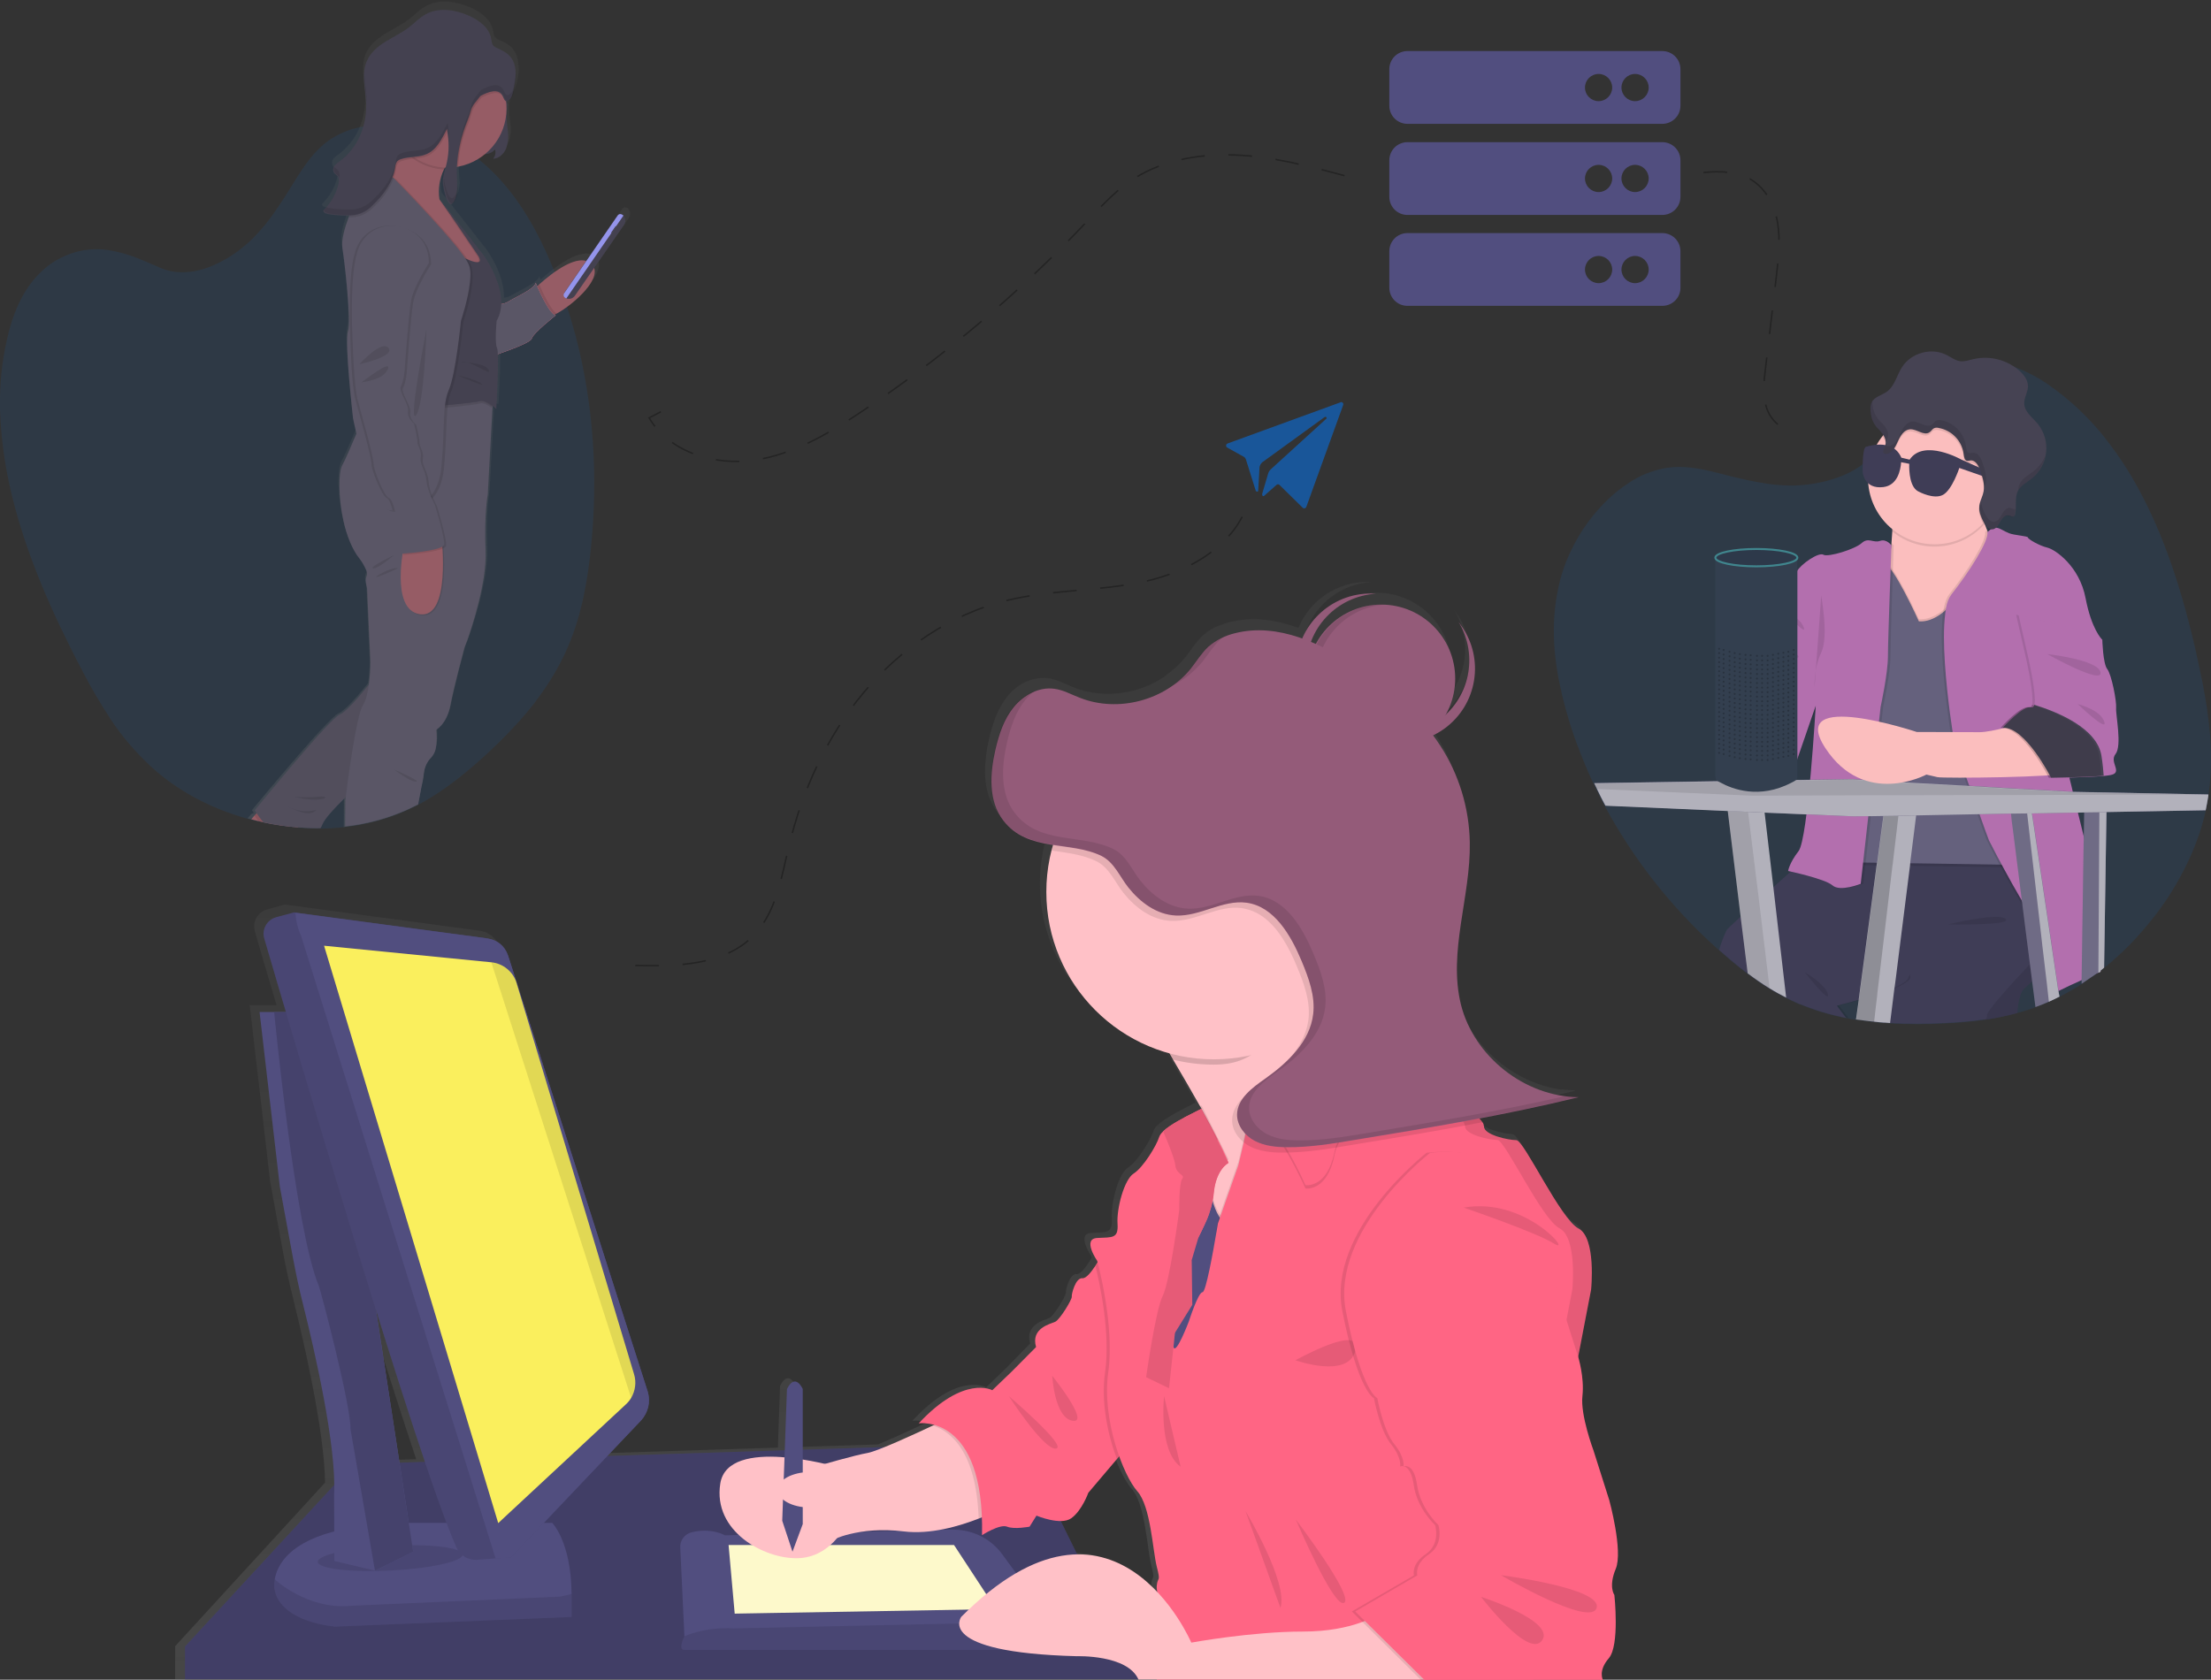 <?xml version="1.0" encoding="utf-8"?>
<!-- Generator: Adobe Illustrator 24.2.0, SVG Export Plug-In . SVG Version: 6.00 Build 0)  -->
<svg version="1.1" id="_x38_13c2686-e70f-4fb0-bf6b-a2eb7b1db384"
	 xmlns="http://www.w3.org/2000/svg" xmlns:xlink="http://www.w3.org/1999/xlink" x="0px" y="0px" viewBox="0 0 1121 851.8"
	 style="enable-background:new 0 0 1121 851.8;" xml:space="preserve">
<rect x="0" y="0" width="1121" height="851.8" fill="#333333" stroke="none"/>
<style type="text/css">
	.st0{opacity:0.1;fill:#007BFF;enable-background:new    ;}
	.st1{fill:#3F3D56;}
	.st2{opacity:0.1;enable-background:new    ;}
	.st3{fill:#FBBEBE;}
	.st4{fill:#65617D;}
	.st5{fill:#B36FAE;}
	.st6{fill:#B2B1BB;}
	.st7{opacity:0.2;enable-background:new    ;}
	.st8{opacity:0.1;fill:#CCCCCC;enable-background:new    ;}
	.st9{fill:#464353;}
	.st10{fill:#333F4F;}
	.st11{fill:#2D394A;stroke:#40868E;stroke-miterlimit:10;}
	.st12{opacity:0.2;}
	.st13{opacity:0.1;}
	.st14{opacity:0.9;}
	.st15{fill:url(#SVGID_1_);}
	.st16{fill:#A1616A;}
	.st17{fill:#FF748E;}
	.st18{fill:#5E5A6B;}
	.st19{fill:#9F9EFF;}
	.st20{fill:url(#SVGID_2_);}
	.st21{fill:#514E7F;}
	.st22{fill:#FDF9CB;}
	.st23{opacity:0.15;enable-background:new    ;}
	.st24{fill:#FAEF5D;}
	.st25{fill:#945B79;}
	.st26{fill:#FFC1C7;}
	.st27{fill:#FF6584;}
	
		.st28{opacity:0.3;fill:none;stroke:#000000;stroke-width:0.75;stroke-miterlimit:10;stroke-dasharray:12;enable-background:new    ;}
	.st29{opacity:0.5;fill:#007BFF;enable-background:new    ;}
</style>
<path class="st0" d="M1119.8,402.7c0,0,0,0.1,0,0.1c0,0,0,0,0,0.1c0,0.3-0.1,0.6-0.1,0.9c-0.4,2.4-0.8,4.7-1.3,7.1
	c-3.6,16.2-11,32.2-20.9,46.7c-0.4,0.6-0.8,1.1-1.2,1.7c-0.8,1.1-1.5,2.2-2.3,3.2c-0.6,0.7-1.1,1.5-1.7,2.2
	c-3.9,5-8.1,9.8-12.5,14.4c-2.4,2.5-5,4.8-7.5,7.1l-1.1,1c-1.4,1.2-2.8,2.4-4.2,3.5c-0.6,0.5-1.2,1-1.8,1.5l-1.1,0.8l-0.8,0.6
	c-0.7,0.5-1.4,1-2.1,1.5l-0.5,0.3c-1.7,1.2-3.3,2.3-5.1,3.5c-3.6,2.4-7.4,4.5-11.3,6.5c-1.8,0.9-3.6,1.8-5.4,2.6
	c-2.2,1-4.4,1.9-6.7,2.7c-0.6,0.2-1.2,0.4-1.8,0.7c-1.7,0.6-3.4,1.1-5.2,1.6l-0.9,0.3l-0.4,0.1l0,0l-1.1,0.3
	c-5.1,1.4-10.4,2.5-15.6,3.3l-0.9,0.1l-0.4,0.1c-6.7,1-13.4,1.5-20,1.8c-9.1,0.5-18.3,0.5-27.5,0l-2.5-0.2h-0.5
	c-1.7-0.1-3.5-0.3-5.2-0.5c-1-0.1-2-0.2-3-0.3c-1.5-0.2-3-0.4-4.5-0.6h-0.1l-1.5-0.2c-1.3-0.2-2.6-0.4-3.9-0.7l-1.3-0.2l-2-0.4
	l-0.4-0.1c-4.2-0.9-8.3-2-12.3-3.3l-0.9-0.3c-2.9-1-5.8-2.1-8.6-3.2c-2.1-0.9-4.1-1.9-6.2-2.9c-2.9-1.5-5.7-3-8.4-4.7
	c-3.8-2.3-7.5-4.9-11.1-7.6c-4.7-3.5-9.2-7.3-13.6-11.2l-0.9-0.8l-1.7-1.5c-22.6-20.4-41.6-44.6-56.1-71.4c-1.5-2.8-3-5.7-4.4-8.7
	c-0.4-0.9-0.9-1.8-1.3-2.7c0-0.1-0.1-0.1-0.1-0.2l-0.7-1.4c-1.8-3.9-3.5-7.9-5.1-11.9l-0.7-1.8l-1.1-2.9l-0.5-1.2
	c-1.4-3.7-2.7-7.5-3.9-11.4c-0.2-0.7-0.4-1.3-0.6-2c-0.6-2.1-1.2-4.2-1.8-6.3c-0.5-1.9-1-3.9-1.5-5.9c-0.1-0.3-0.2-0.6-0.2-0.9
	c-4-16.9-5.7-35.1-1.7-53.6c0.3-1.3,0.6-2.5,0.9-3.8c0.5-1.9,1-3.7,1.7-5.6c0.1-0.4,0.3-0.9,0.4-1.3l0.2-0.5c0-0.1,0.1-0.2,0.1-0.3
	c0-0.1,0.1-0.1,0.1-0.2c0.3-0.9,0.7-1.8,1.1-2.8s0.8-1.9,1.2-2.8l0,0l0.1-0.1c0-0.1,0.1-0.2,0.2-0.4c0.3-0.7,0.7-1.4,1-2.1l0.4-0.7
	l0.1-0.4c0.2-0.4,0.4-0.8,0.6-1.1c2.7-5.2,6-10.1,9.7-14.7c2.1-2.5,4.3-5,6.6-7.2c3.5-3.5,7.4-6.6,11.6-9.3c0.7-0.4,1.3-0.8,1.9-1.2
	c5.3-3.2,11.2-5.3,17.4-6.3c7.9-1.1,15.4,0.2,22.6,1.9l0.7,0.2c1.2,0.3,2.4,0.6,3.7,0.9c4.2,1.1,8.5,2.2,12.8,3.1
	c4,0.9,8,1.6,12.1,2.2c4.2,0.5,8.4,0.8,12.5,0.7c0.6,0,1.3,0,1.9-0.1c7.7-0.4,15.3-2,22.5-4.9c5.5-2.2,10.5-5.5,14.6-9.7
	c0.8-0.8,1.6-1.7,2.3-2.6l0,0c1.2-1.6,2.3-3.2,3.2-5c0.3-0.5,0.5-1.1,0.8-1.6l0,0c0.1-0.2,0.2-0.4,0.3-0.6l0,0l1.5-3l0,0
	c0.1-0.1,0.1-0.2,0.2-0.3c0.7-1.4,1.5-2.8,2.2-4.2c3-5.7,6.6-11.1,10.8-15.9l0,0c4.4-5,9.9-8.9,16.1-11.5c1-0.4,2-0.8,3.1-1.2
	c4.7-1.6,9.5-2.5,14.5-2.6c0.6,0,1.2,0,1.7,0c4.9,0.1,9.8,1,14.4,2.6l0,0c7.1,2.4,13.8,5.9,19.8,10.3c9.2,6.5,17.5,14.2,24.8,22.8
	c0.6,0.7,1.2,1.4,1.7,2.1c6.2,7.7,11.8,15.9,16.6,24.5c14.5,25.6,23.9,55.6,30.8,86.2l0.3,1.5c0.2,0.7,0.3,1.4,0.5,2.1
	c0.3,1.5,0.6,3,0.9,4.4c0.2,1.1,0.5,2.2,0.7,3.3l0,0c0.2,0.8,0.3,1.6,0.5,2.4c0.1,0.5,0.2,1,0.3,1.5c1.6,8.2,2.9,16.4,3.6,24.8
	c0,0.3,0,0.6,0.1,0.9C1121.4,382.3,1121.2,392.6,1119.8,402.7z"/>
<path class="st1" d="M1046.9,484c-1.1-0.3-3,1-5.4,3.1c-1.2,1-2.5,2.2-3.9,3.6l-0.7,0.7l-0.3,0.3c-1.9,1.8-3.9,3.8-6.1,5.8
	c-1.4,1.3-2.8,2.5-4.2,3.8c-1.9,1.7-3,6.2-3.5,12.4c-5.1,1.4-10.4,2.5-15.6,3.3l-0.9,0.1l-0.4,0.1c-0.3-1.9-0.5-3.1-0.5-3.1
	s-9-7.5-6.4-16.9c1.5-5.4,16.3-15.5,28.6-23.1c1.5-0.9,3-1.8,4.4-2.7l0.9-0.5c0.6-0.3,1.1-0.7,1.7-1l4.1-2.4
	c2.8-1.6,4.9-2.8,5.6-3.2l0.3-0.2C1044.4,464.1,1049.7,484.7,1046.9,484z"/>
<path class="st2" d="M1046.9,484c-1.1-0.3-3,1-5.4,3.1c-1.2,1-2.5,2.2-3.9,3.6l-0.7,0.7l-0.3,0.3c-1.9,1.8-3.9,3.8-6.1,5.8
	c-1.4,1.3-2.8,2.5-4.2,3.8c-1.9,1.7-3,6.2-3.5,12.4c-5.1,1.4-10.4,2.5-15.6,3.3l-0.9,0.1l-0.4,0.1c-0.3-1.9-0.5-3.1-0.5-3.1
	s-9-7.5-6.4-16.9c1.5-5.4,16.3-15.5,28.6-23.1c1.5-0.9,3-1.8,4.4-2.7l0.9-0.5c0.6-0.3,1.1-0.7,1.7-1l4.1-2.4
	c2.8-1.6,4.9-2.8,5.6-3.2l0.3-0.2C1044.4,464.1,1049.7,484.7,1046.9,484z"/>
<path class="st1" d="M1044.7,472.7c0,0-1.8,1.9-4.7,4.9c-1.2,1.2-2.6,2.7-4.1,4.3l-0.1,0.1l-0.8,0.8c-1.8,1.9-3.7,3.9-5.7,6
	c-10.2,10.9-21.8,23.7-21.8,25.8c0,0.8-0.2,1.5-0.5,2.2l-0.9,0.1l-0.4,0.1c-6.7,1-13.4,1.5-20,1.8c-9.1,0.5-18.3,0.5-27.5,0
	l-2.5-0.2h-0.5c-1.7-0.1-3.5-0.3-5.2-0.5c-1-0.1-2-0.2-3-0.3c1.2-1.6,2.4-3.4,3.6-5.1c2.5-3.5,4.9-7.2,6.9-10.5
	c0.1-0.2,0.2-0.4,0.3-0.6c1.2-2,2.3-3.9,3.1-5.5c0.8-1.4,1.3-3,1.6-4.6c0.4-2,1-3.9,1.8-5.7c4.4-11.2,15.9-34,22.4-46.6l0.6-1.1
	l0.6-1.1c2.1-4,3.4-6.6,3.4-6.6l15.8-4.2l1-0.3l3.5-0.9l1.3-0.4l7.4-2h0.1l0.3-0.1l7.9-2.1l2.6-0.7l3-0.8l7.6,13l2.2,32.3
	L1044.7,472.7z"/>
<path class="st2" d="M937.3,516.3c-3.1-4-4.9-6.4-4.9-6.4s4.4-1.1,10.1-2.7c2.9-0.8,6.2-1.8,9.4-2.8c2-0.7,4-1.4,5.9-2.1
	c1-0.4,1.9-0.7,2.8-1.1c4.1-1.7,7.2-3.5,7.9-5.1c0.1-0.6,0.1-1.3-0.2-1.9c-1-2.9-2.2-5.7-3.7-8.3c-0.5-1-1.1-2.1-1.7-3.2
	c-2-3.6-4.4-7.8-7-12.2c-2.2-3.7-4.5-7.5-6.9-11.4c-2.1-3.4-4.2-6.8-6.3-10.1c-0.1-0.1-0.1-0.2-0.2-0.3c-9.5-15.1-18.1-28-18.4-28.5
	l0,0l-5.6,13.5l-0.2,0.2l-9.2,8.2l-0.2,0.2c-2.9,2.5-6.2,5.5-9.5,8.5c-2.5,2.2-5,4.5-7.3,6.6c-3.4,3.1-6.6,6-9.2,8.3
	c-2.2,1.9-4.3,3.9-6.2,6c-1.7,3.5-3,7.1-4,10.8c4.4,3.9,8.9,7.7,13.6,11.2c3.6,2.7,7.3,5.2,11.1,7.5c2.7,1.7,5.5,3.2,8.4,4.7
	c2,1,4.1,2,6.2,2.9c2.8,1.2,5.7,2.3,8.6,3.2l0.9,0.3c4,1.3,8.1,2.4,12.3,3.3l0.4,0.1l2,0.4L937.3,516.3z"/>
<path class="st1" d="M1014,421.5l-0.9,1.4c-0.4,0.6-0.8,1.3-1.4,2.2s-1.4,2.1-2.2,3.5l-0.6,1c-1.5,2.3-3.2,4.9-5,7.8
	c-0.2,0.4-0.5,0.7-0.7,1.1s-0.5,0.7-0.7,1.1c-12,18.8-29.7,46.7-34.2,54.7c-0.4,0.6-0.7,1.2-1,1.9c-0.6,1.4-3.1,3-6.7,4.6
	c-0.8,0.4-1.6,0.7-2.5,1.1c-1.9,0.8-4.1,1.5-6.2,2.2c-3.2,1.1-6.4,2-9.4,2.9c-6.3,1.8-11.2,3-11.2,3s1.7,2.3,4.7,6.2l-2-0.4
	l-0.4-0.1c-4.2-0.9-8.3-2-12.3-3.3l-0.9-0.3c-2.9-1-5.8-2.1-8.6-3.2c-2.1-0.9-4.1-1.9-6.2-2.9c-2.9-1.5-5.7-3-8.4-4.7
	c-3.8-2.3-7.5-4.9-11.1-7.6c-4.7-3.5-9.2-7.3-13.6-11.2l-0.9-0.8c1-3.4,2.3-6.8,3.8-10c0-0.2,2.9-3,7.2-6.9c2.7-2.4,5.8-5.3,9.2-8.3
	l7.3-6.6l8.7-7.8l0.2-0.2l9-8l0.2-0.2l5.6-13.5h1.1l20.5,0.3h0.1h2h1.1l6.4,0.1l7.6,0.1l8.9,0.1l34.9,0.5h1.1l6.6,0.1L1014,421.5z"
	/>
<path class="st3" d="M1014.6,282.2l-3.4,30.7c0,0-34.6,13.8-35.5,13.5s-23.1-20.3-19.4-33.5c1.8-6.6,2.7-15.8,3.1-23.3
	s0.3-13.2,0.3-13.2s50.4-18,45.9-5.6c-1.6,4.5-0.9,9.9,0.7,14.9C1008.3,271.5,1011.1,277,1014.6,282.2z"/>
<path class="st2" d="M1006.3,265.6c-0.3,0.4-0.6,0.7-0.9,1c-12.2,12.9-32.3,14.2-46,2.9c0.4-7.5,0.3-13.2,0.3-13.2s50.4-18,45.9-5.6
	C1004,255.1,1004.7,260.5,1006.3,265.6z"/>
<path class="st3" d="M1014.6,242.3c0,18.6-15.1,33.8-33.8,33.7c-18.6,0-33.8-15.1-33.7-33.8c0-18.6,15.1-33.7,33.7-33.7
	c18.5-0.1,33.7,14.8,33.8,33.3C1014.6,242,1014.6,242.1,1014.6,242.3z"/>
<path class="st2" d="M972.9,314c0,0-13.2-29.3-17.7-29.3s-11.5,151.6-11.5,151.6l69,1.1l2.8-79.6l-14.1-70.6
	C1001.4,287.2,988.7,315.1,972.9,314z"/>
<path class="st2" d="M972.9,316.3c0,0-13.2-29.3-17.7-29.3s-11.5,151.7-11.5,151.7l78.2,1.2l-6.5-79.7l-14.1-70.6
	C1001.4,289.5,988.7,317.4,972.9,316.3z"/>
<path class="st4" d="M972.9,315.1c0,0-13.2-29.3-17.7-29.3s-11.5,151.6-11.5,151.6l78.2,1.2l-6.5-79.8l-14.1-70.6
	C1001.4,288.3,988.7,316.2,972.9,315.1z"/>
<path class="st2" d="M960.1,276.6c0,0-2.4-3.5-5.7-2.3s-5.9-2-9.3,1.1s-16.9,7.3-19.4,5.9s-11.5,4.8-13.5,8.5s-8.5,13.5-8.5,13.5
	s-5.6,6.8-4.8,10.4s-2,7.9-5.3,9.6s-10.1,18.6-10.1,18.6s1.8,22.6-5.8,26.5s-2,21.1-2,21.1l35.9-8.5l10.2-23.1
	c0,0-3.9,67.5-8.7,73.7s-5.3,10.1-5.3,10.1s18.6,3.9,22.5,7.3s14.4-0.8,14.4-0.8l10.1-89.8c0,0,3.7-16.9,3.7-25.6
	S960.1,276.6,960.1,276.6z"/>
<path class="st5" d="M959,276.6c0,0-2.4-3.5-5.8-2.3s-5.9-2-9.3,1.1s-16.9,7.3-19.4,5.9s-11.5,4.8-13.5,8.5s-8.4,13.5-8.4,13.5
	s-5.6,6.8-4.8,10.4s-2,7.9-5.3,9.6s-10.1,18.6-10.1,18.6s1.8,22.6-5.8,26.5c-1.9,1-3,3.2-3.5,5.9c-2.2,11,6.9,21.1,18.1,20.8l19.3-8
	l10.1-29.2c0,0-3.9,67.5-8.7,73.7s-5.3,10.1-5.3,10.1s18.6,3.9,22.5,7.3s14.3-0.8,14.3-0.8l10.1-89.8c0,0,3.7-16.9,3.7-25.6
	S959,276.6,959,276.6z"/>
<path class="st2" d="M896.9,325.5c0,0,3.4,9.3,12.7,8.5S896.9,325.5,896.9,325.5z"/>
<path class="st2" d="M906,311.4c0,0,6.2,1.1,8.4,6.5S906,311.4,906,311.4z"/>
<path class="st2" d="M923.4,301.9c0,1.1,3.9,20.8,0,29s-3.4,17.7-3.4,17.7L923.4,301.9z"/>
<path class="st2" d="M1006.5,269.8c0,0,2.2-2.6,4.5-2.3s3.7,1.7,6.5,2.8s9.6,1.4,9.6,2.2s5.9,4.2,9.9,5.1s16.3,9.3,19.4,25.6
	s8.4,21.1,8.4,21.1l-29.8,14.6c0,0,23.1,98,25.9,105s3.1,48.7,3.1,48.7s-18.3,8.2-23.1,10.7s-2.8-24.2-12.7-39.7s-21.1-38-21.1-38
	l-17.2-48.1c0,0-11-64.2-1.7-76S1007.3,274.1,1006.5,269.8z"/>
<path class="st5" d="M1065,492.1c0,0.4,0,0.6,0,0.6l-1.1,0.5l-0.8,0.3l-7.6,3.5c-4.2,1.9-8.8,4-11.7,5.5c-0.7,0.3-1.3,0.7-1.8,0.9
	c-0.3,0.2-0.8,0.2-1.1,0c-1.5-1-2.2-6.1-3.2-12.7c-0.4-2.7-0.9-5.7-1.6-8.8c-0.1-0.5-0.2-1-0.3-1.4c-0.7-3.3-1.7-6.5-2.9-9.6
	c-0.9-2.5-2.1-4.9-3.5-7.1c-1.3-2-2.6-4.2-3.9-6.4c-3.5-5.9-7-12.2-9.9-17.6c-0.2-0.4-0.4-0.8-0.6-1.1c-0.7-1.4-1.4-2.7-2.1-3.9
	c-1.3-2.5-2.4-4.6-3.2-6.2l-1.3-2.5c0-0.1-0.1-0.2-0.1-0.3l-1.6-4.3l-3-8.4l-3.5-9.8l-1.7-4.6l-1.2-3.4l-0.4-1.1l-5.9-16.6
	c0,0-0.4-2.4-1-6.4c-1.6-10.4-4.4-31.7-4.4-48.3c0-4.1,0.2-8.1,0.7-12.1c0.1-0.4,0.1-0.9,0.2-1.3s0.2-0.9,0.2-1.4
	c0.4-2.3,1.2-4.6,2.6-6.5c9.3-11.8,19.2-27.5,18.3-31.7l0.2-0.2c0.4-0.4,0.9-0.8,1.4-1.2c0.6-0.4,1.3-0.7,2-0.9c0.3,0,0.6,0,0.9,0
	l0,0c2.2,0.3,3.7,1.7,6.5,2.8s9.6,1.4,9.6,2.2s5.9,4.2,9.8,5.1s16.3,9.3,19.4,25.6c3,15.7,8.1,20.7,8.4,21.1l0,0l-1.1,0.5l-16.9,8.3
	l-3.6,1.8l-8.2,4c0,0,2.1,9.1,5.2,21.9c0,0.2,0.1,0.4,0.1,0.5c0.1,0.4,0.2,0.8,0.3,1.2c2.2,9.4,4.9,20.6,7.6,31.6l0,0l0.2,1l0.8,3.2
	c0.2,1,0.5,2,0.7,3l0.4,1.6c0.7,3.1,1.5,6.1,2.2,9c1.1,4.3,2.1,8.4,3,12.2c2.6,10.4,4.6,18,5.3,19.7c1,2.6,1.7,9.8,2.2,18
	C1064.8,474.5,1064.9,489.1,1065,492.1z"/>
<path class="st2" d="M1068.6,393.1c-0.8,0.1-1.9,0.3-3.1,0.4c-9,0.8-26.7,1-26.7,1s-13.2-26.2-24.5-25.3c0,0,10.4-11.8,14.6-10.4
	c0.7,0.2,1.1-0.3,1.4-1.3c1.1-5-2.8-22.4-2.8-22.4l-5.3-23.4l31,7.6c2.8,0.6,11.5,5.1,11.5,5.1s0.3,12.1,2.5,14.9s4.8,16.3,4.5,19.7
	s3.1,19.1-0.3,23.4S1075.7,391.9,1068.6,393.1z"/>
<path class="st5" d="M1069.8,393.1c-0.8,0.1-1.9,0.3-3.1,0.4c-9,0.8-26.7,1-26.7,1s-13.2-26.2-24.5-25.3c0,0,10.4-11.8,14.6-10.4
	c0.7,0.2,1.2-0.3,1.4-1.3c1.1-5-2.8-22.4-2.8-22.4l-5.3-23.4l31,7.6c2.8,0.6,11.5,5.1,11.5,5.1s0.3,12.1,2.5,14.9s4.8,16.3,4.5,19.7
	s3.1,19.1-0.3,23.4S1076.8,391.9,1069.8,393.1z"/>
<path class="st2" d="M1038,331.7c0,0,25.9,2.8,27,9.3S1038,331.7,1038,331.7z"/>
<path class="st2" d="M1014.6,242.3c0,8.6-3.3,16.9-9.2,23.2c0,0-0.1-0.1-0.1-0.2c-1-2.1-2-4.4-1.9-6.7c0.1-2.8,1.7-5.4,2.2-8.2
	c0.7-3.5-0.5-7.1-1.6-10.5c-0.8-2.5-2.4-5.5-5.1-5.2c-0.5,0.1-1,0.2-1.6,0.2c-1.4-0.2-1.7-2-1.8-3.4c-0.9-6.8-6-12.2-12.7-13.4
	c-0.7-0.2-1.5-0.1-2.2,0.1c-1,0.4-1.5,1.5-2.4,2.1c-2.9,2-6.5-1.8-10-1.5c-3,0.2-4.8,3.3-6,6s-2.7,5.8-5.6,6.4
	c-0.5,0.1-1,0.1-1.4-0.1c-0.9-0.7-0.3-2,0.2-3.1c1.2-2.7,0.4-4.8-1.1-6.7c11.6-14.6,32.9-17,47.4-5.3
	C1009.9,222.3,1014.5,232,1014.6,242.3L1014.6,242.3z"/>
<path class="st6" d="M905.6,505.9c-2.9-1.5-5.7-3-8.4-4.7c-3.8-2.3-7.5-4.9-11.1-7.6l-3.5-28l-0.1-0.9l-6.5-53.3l-0.4-3.1l10.9-0.3
	l7.7-0.2l0.5,4.5l4.4,37.5l0.1,0.9L905.6,505.9z"/>
<path class="st2" d="M897.2,501.2c-3.8-2.3-7.5-4.9-11.1-7.6l-3.5-28l-0.1-0.9l-6.5-53.3l-0.4-3.1l10.9-0.3l-0.5,1.7l0.3,2.2
	l5.5,44.5l0.1,0.9L897.2,501.2z"/>
<path class="st6" d="M972.1,408.8l-0.6,4.8l-0.9,7.2l-2,15.9l-0.1,1.1l-0.1,1.1l-5.5,43.6l-1.7,13.6l-0.6,4.5l-0.1,0.5l-2.2,17.7
	l-2.5-0.2h-0.5c-1.7-0.1-3.5-0.3-5.2-0.5c-1-0.1-2-0.2-3-0.3c-1.5-0.2-3-0.4-4.5-0.6h-0.1l-1.5-0.2l1.4-9.9v-0.3l6.4-47.9l2.7-20.3
	l0.2-1.1l0.2-1.1l2.1-15.9l0.9-6.7l0.5-3.9l0.7,0L972.1,408.8z"/>
<path class="st7" d="M962.8,411.4l-0.3,2.4l-0.8,6.9l-1.9,15.9l-0.1,1.1l-0.2,1.2l-3.7,31.5l-4,33.6v0.4l-1,8.4l-0.6,5.5
	c-1-0.1-2-0.2-3-0.3c-1.5-0.2-3-0.4-4.5-0.6h-0.1l-1.5-0.2l1.4-9.9v-0.3l6.4-47.9l2.7-20.3l0.2-1.1l0.2-1.1l2.1-15.9l0.9-6.7
	l0.5-3.9l0.7,0L962.8,411.4z"/>
<path class="st4" d="M1043.7,502.5l0.4,2.9c-1.8,0.9-3.6,1.8-5.4,2.6c-2.2,1-4.4,1.9-6.7,2.7l-1.7-13.2l-1.1-8.6l-1.9-14.8
	l-1.8-14.3l-0.3-2.4l-4.4-34.8l-0.8-6.1l-0.2-2l-0.2-1.8l-0.5-4.2h0.3h0.1l7.6-0.8l2.4-0.2l0.8,5.1l1.1,7.2l7.1,47.7l1.5,10.1
	l1.4,9.5l2.2,14.9L1043.7,502.5z"/>
<path class="st8" d="M1043.7,502.5l0.4,2.9c-1.8,0.9-3.6,1.8-5.4,2.6c-2.2,1-4.4,1.9-6.7,2.7l-1.7-13.2l-1.1-8.6l-1.9-14.8
	l-1.8-14.3l-0.3-2.4l-4.4-34.8l-0.8-6.1l-0.2-2l-0.2-1.8l-0.5-4.2h0.3h0.1l7.6-0.8l2.4-0.2l0.8,5.1l1.1,7.2l7.1,47.7l1.5,10.1
	l1.4,9.5l2.2,14.9L1043.7,502.5z"/>
<path class="st6" d="M1044.2,505.4c-1.8,0.9-3.6,1.8-5.4,2.6l-1.1-9.9l-0.8-6.7l-1.1-9.3l-0.2-1.6l-1.2-10.6l-5.7-49.4l-0.9-7.9
	l-0.3-2.6l-0.5-2.3l2.4-0.2l0.8,5.1l1.1,7.2l7.1,47.7l1.5,10.1l1.4,9.5l2.2,14.9l0.1,0.5L1044.2,505.4z"/>
<path class="st4" d="M1068.1,408l-0.1,3.8l-1.2,78.9c-0.6,0.5-1.2,1-1.8,1.5c0,0.4,0,0.6,0,0.6l-1.1,0.5l-0.8,0.3
	c-0.7,0.5-1.4,1-2.1,1.5l-0.5,0.3c-1.7,1.2-3.3,2.3-5.1,3.5V497v-0.5l1-68l0.1-4.2l0.2-12.3l0.1-5.5l7.6,1L1068.1,408z"/>
<path class="st8" d="M1068.1,408l-0.1,3.8l-1.2,78.9c-0.6,0.5-1.2,1-1.8,1.5c0,0.4,0,0.6,0,0.6l-1.1,0.5l-0.8,0.3
	c-0.7,0.5-1.4,1-2.1,1.5l-0.5,0.3c-1.7,1.2-3.3,2.3-5.1,3.5V497v-0.5l1-68l0.1-4.2l0.2-12.3l0.1-5.5l7.6,1L1068.1,408z"/>
<path class="st6" d="M1068.1,408l-0.1,3.8l-1.2,78.9c-0.6,0.5-1.2,1-1.8,1.5c0,0.4,0,0.6,0,0.6l-1.1,0.5V493l0.2-31l0.3-50.1v-4.4
	L1068.1,408z"/>
<path class="st4" d="M1119.7,402.9C1119.7,402.9,1119.7,402.9,1119.7,402.9c0,0.4-0.1,0.6-0.1,0.9c-0.4,2.4-0.8,4.7-1.3,7.1
	l-50.2,0.9l-3.7,0.1l-7.6,0.1l-3.2,0.1h-1.1l-22.1,0.4h-2.4l-8,0.1h-0.2l-6.1,0.1l-9.9,0.2h-1.1l0,0l-31,0.6l-9,0.2l-7.6,0.1
	l-6.6,0.1h-1.1h-2.4h-0.1l-5,0.1l-22.8-1l-1.1,0l-21.2-0.9l-8.4-0.4l-10.3-0.5l-62.2-2.7c-1.5-2.8-3-5.7-4.4-8.7
	c-0.4-0.9-0.9-1.8-1.3-2.7l63.3-1l0,0l39-0.6l0,0l7.4-0.1h1.1l20-0.3l6.8,0.4h0.1l3.4,0.2l1.1,0.1l13.7,0.8l0,0l33.2,1.8l1.2,0.1
	l15.5,0.9l4.7,0.3h0.1l31,1.7l1.1,0.1h0.2L1119.7,402.9z"/>
<path class="st6" d="M1119.7,402.9C1119.7,402.9,1119.7,402.9,1119.7,402.9c0,0.4-0.1,0.6-0.1,0.9c-0.4,2.4-0.8,4.7-1.3,7.1
	l-50.2,0.9l-3.6,0.1l-7.6,0.1l-3.2,0.1h-1.1l-22.1,0.4h-2.4l-8,0.1h-0.2l-6.1,0.1l-9.9,0.2h-1.1l0,0l-31,0.6l-9,0.2l-7.6,0.1
	l-6.6,0.1h-1.1h-2.4h-0.1l-5,0.1l-22.8-1h-1.1l-21.2-0.9l-8.4-0.4l-10.3-0.4l-62.2-2.7c-1.5-2.8-3-5.7-4.4-8.7
	c-0.4-0.9-0.9-1.8-1.3-2.7l63.3-1l0,0l39-0.6l0,0l7.4-0.1h1.1l20-0.3l6.8,0.4h0.1l3.4,0.2l1.1,0.1l13.7,0.8l0,0l33.2,1.8l1.1,0.1
	l15.5,0.9l4.7,0.3h0.1l31,1.7l1.1,0.1h0.2L1119.7,402.9z"/>
<path class="st2" d="M1119.7,402.9C1119.7,402.9,1119.7,402.9,1119.7,402.9l-68.4,0.2h-1.1l-31.2,0.1h-5.2h-13.7H999l-49.4,0.1h-4.3
	l-27.2,0.1H917l-28.5,0.1l-79.2-3.4c-0.4-0.9-0.9-1.8-1.3-2.7l63.3-1l0,0l39-0.6l0,0l7.4-0.1h1.1l20-0.3l6.8,0.4h0.1l3.4,0.2
	l1.1,0.1l13.7,0.8l0,0l33.2,1.8l1.1,0.1l15.5,0.9l4.7,0.3h0.1l31,1.7l1.1,0.1h0.2L1119.7,402.9z"/>
<path class="st2" d="M1053.4,357c1.7,0.6,11.5,3.1,13.5,9S1053.4,357,1053.4,357z"/>
<path class="st3" d="M1024.4,366.9c0,0-14.3,4.4-20.8,4.4s-31.8-0.1-31.8-0.1s-66.2-22.1-46.3,8.2s51.2,13.4,51.2,13.4
	s2.5,0.6,5.6,1.3c3.1,0.7,62.9,0.1,64.9-2.2S1024.4,366.9,1024.4,366.9z"/>
<path class="st2" d="M1065.5,393.4c-9,0.8-26.7,1-26.7,1s-13.2-26.2-24.5-25.3c0,0,10.4-11.8,14.6-10.4c0.7,0.2,1.1-0.3,1.4-1.3
	c11,3.4,32,11.6,34.1,26.1C1065,387.4,1065.3,390.6,1065.5,393.4z"/>
<path class="st9" d="M1066.6,393.4c-9,0.8-26.7,1-26.7,1s-13.2-26.2-24.5-25.3c0,0,10.4-11.8,14.6-10.4c0.7,0.2,1.2-0.3,1.4-1.3
	c11,3.4,32,11.6,34.1,26.1C1066.1,387.4,1066.4,390.6,1066.6,393.4z"/>
<path class="st2" d="M1065.5,393.4c-9,0.8-26.7,1-26.7,1s-13.2-26.2-24.5-25.3c0,0,10.4-11.8,14.6-10.4c0.7,0.2,1.1-0.3,1.4-1.3
	c11,3.4,32,11.6,34.1,26.1C1065,387.4,1065.3,390.7,1065.5,393.4z"/>
<path class="st2" d="M987.6,468.8c0,0,25.3-6.2,29.3-2.8S987.6,468.8,987.6,468.8z"/>
<path class="st2" d="M915,493c0,0,10.7,6.2,11.8,11.3S915,493,915,493z"/>
<path class="st10" d="M869.7,282.9v110.9c0,1.9,1,2.2,2.7,3.1c5.6,3.1,19.5,8.7,36.1-0.1c1.7-0.9,2.8-1.2,2.8-3.1V283.6
	C911.3,283.6,890.1,292.1,869.7,282.9z"/>
<ellipse class="st11" cx="890.5" cy="282.8" rx="20.8" ry="4.4"/>
<g class="st12">
	<circle cx="871.6" cy="329" r="0.5"/>
	<circle cx="873.9" cy="329.6" r="0.5"/>
	<circle cx="876.9" cy="330.5" r="0.5"/>
	<circle cx="882.1" cy="331.7" r="0.5"/>
	<circle cx="887.6" cy="332.3" r="0.5"/>
	<circle cx="893.4" cy="332.6" r="0.5"/>
	<circle cx="901.6" cy="331.5" r="0.5"/>
	<circle cx="898.9" cy="332.1" r="0.5"/>
	<circle cx="906.7" cy="330.5" r="0.5"/>
	<circle cx="904.2" cy="331" r="0.5"/>
	<circle cx="909.4" cy="329.6" r="0.5"/>
	<circle cx="879.5" cy="331.2" r="0.5"/>
	<circle cx="885" cy="332.1" r="0.5"/>
	<circle cx="890.8" cy="332.6" r="0.5"/>
	<circle cx="896.2" cy="332.6" r="0.5"/>
</g>
<g class="st12">
	<circle cx="871.6" cy="331.2" r="0.5"/>
	<circle cx="873.9" cy="331.9" r="0.5"/>
	<circle cx="876.9" cy="332.8" r="0.5"/>
	<circle cx="882.1" cy="334" r="0.5"/>
	<circle cx="887.6" cy="334.6" r="0.5"/>
	<circle cx="893.4" cy="334.9" r="0.5"/>
	<circle cx="901.6" cy="333.8" r="0.5"/>
	<circle cx="898.9" cy="334.4" r="0.5"/>
	<circle cx="906.7" cy="332.8" r="0.5"/>
	<circle cx="904.2" cy="333.3" r="0.5"/>
	<circle cx="909.4" cy="331.9" r="0.5"/>
	<circle cx="879.5" cy="333.5" r="0.5"/>
	<circle cx="885" cy="334.4" r="0.5"/>
	<circle cx="890.8" cy="334.9" r="0.5"/>
	<circle cx="896.2" cy="334.9" r="0.5"/>
</g>
<g class="st12">
	<circle cx="871.6" cy="333.5" r="0.5"/>
	<circle cx="873.9" cy="334.2" r="0.5"/>
	<circle cx="876.9" cy="335.1" r="0.5"/>
	<circle cx="882.1" cy="336.3" r="0.5"/>
	<circle cx="887.6" cy="336.9" r="0.5"/>
	<circle cx="893.4" cy="337.2" r="0.5"/>
	<circle cx="901.6" cy="336.1" r="0.5"/>
	<circle cx="898.9" cy="336.7" r="0.5"/>
	<circle cx="906.7" cy="335.1" r="0.5"/>
	<circle cx="904.2" cy="335.6" r="0.5"/>
	<circle cx="909.4" cy="334.2" r="0.5"/>
	<circle cx="879.5" cy="335.8" r="0.5"/>
	<circle cx="885" cy="336.7" r="0.5"/>
	<circle cx="890.8" cy="337.2" r="0.5"/>
	<circle cx="896.2" cy="337.2" r="0.5"/>
</g>
<g class="st12">
	<circle cx="871.6" cy="335.8" r="0.5"/>
	<circle cx="873.9" cy="336.5" r="0.5"/>
	<circle cx="876.9" cy="337.4" r="0.5"/>
	<circle cx="882.1" cy="338.6" r="0.5"/>
	<circle cx="887.6" cy="339.2" r="0.5"/>
	<circle cx="893.4" cy="339.5" r="0.5"/>
	<circle cx="901.6" cy="338.4" r="0.5"/>
	<circle cx="898.9" cy="339" r="0.5"/>
	<circle cx="906.7" cy="337.4" r="0.5"/>
	<circle cx="904.2" cy="337.9" r="0.5"/>
	<circle cx="909.4" cy="336.5" r="0.5"/>
	<circle cx="879.5" cy="338.1" r="0.5"/>
	<circle cx="885" cy="339" r="0.5"/>
	<circle cx="890.8" cy="339.5" r="0.5"/>
	<circle cx="896.2" cy="339.5" r="0.5"/>
</g>
<g class="st12">
	<circle cx="871.6" cy="338.1" r="0.5"/>
	<circle cx="873.9" cy="338.8" r="0.5"/>
	<circle cx="876.9" cy="339.7" r="0.5"/>
	<circle cx="882.1" cy="340.9" r="0.5"/>
	<circle cx="887.6" cy="341.5" r="0.5"/>
	<circle cx="893.4" cy="341.8" r="0.5"/>
	<circle cx="901.6" cy="340.7" r="0.5"/>
	<circle cx="898.9" cy="341.3" r="0.5"/>
	<circle cx="906.7" cy="339.7" r="0.5"/>
	<circle cx="904.2" cy="340.2" r="0.5"/>
	<circle cx="909.4" cy="338.8" r="0.5"/>
	<circle cx="879.5" cy="340.4" r="0.5"/>
	<circle cx="885" cy="341.3" r="0.5"/>
	<circle cx="890.8" cy="341.8" r="0.5"/>
	<circle cx="896.2" cy="341.8" r="0.5"/>
</g>
<g class="st12">
	<circle cx="871.6" cy="340.4" r="0.5"/>
	<circle cx="873.9" cy="341.1" r="0.5"/>
	<circle cx="876.9" cy="342" r="0.5"/>
	<circle cx="882.1" cy="343.1" r="0.5"/>
	<circle cx="887.6" cy="343.8" r="0.5"/>
	<circle cx="893.4" cy="344.1" r="0.5"/>
	<circle cx="901.6" cy="343" r="0.5"/>
	<circle cx="898.9" cy="343.6" r="0.5"/>
	<circle cx="906.7" cy="342" r="0.5"/>
	<circle cx="904.2" cy="342.5" r="0.5"/>
	<circle cx="909.4" cy="341.1" r="0.5"/>
	<circle cx="879.5" cy="342.7" r="0.5"/>
	<circle cx="885" cy="343.6" r="0.5"/>
	<circle cx="890.8" cy="344.1" r="0.5"/>
	<circle cx="896.2" cy="344.1" r="0.5"/>
</g>
<g class="st12">
	<circle cx="871.6" cy="342.7" r="0.5"/>
	<circle cx="873.9" cy="343.4" r="0.5"/>
	<circle cx="876.9" cy="344.3" r="0.5"/>
	<circle cx="882.1" cy="345.5" r="0.5"/>
	<circle cx="887.6" cy="346.1" r="0.5"/>
	<circle cx="893.4" cy="346.4" r="0.5"/>
	<circle cx="901.6" cy="345.2" r="0.5"/>
	<circle cx="898.9" cy="345.9" r="0.5"/>
	<circle cx="906.7" cy="344.3" r="0.5"/>
	<circle cx="904.2" cy="344.8" r="0.5"/>
	<circle cx="909.4" cy="343.4" r="0.5"/>
	<circle cx="879.5" cy="345" r="0.5"/>
	<circle cx="885" cy="345.9" r="0.5"/>
	<circle cx="890.8" cy="346.4" r="0.5"/>
	<circle cx="896.2" cy="346.4" r="0.5"/>
</g>
<g class="st12">
	<circle cx="871.6" cy="345" r="0.5"/>
	<circle cx="873.9" cy="345.7" r="0.5"/>
	<circle cx="876.9" cy="346.6" r="0.5"/>
	<circle cx="882.1" cy="347.7" r="0.5"/>
	<circle cx="887.6" cy="348.4" r="0.5"/>
	<circle cx="893.4" cy="348.7" r="0.5"/>
	<circle cx="901.6" cy="347.5" r="0.5"/>
	<circle cx="898.9" cy="348.2" r="0.5"/>
	<circle cx="906.7" cy="346.6" r="0.5"/>
	<circle cx="904.2" cy="347.1" r="0.5"/>
	<circle cx="909.4" cy="345.7" r="0.5"/>
	<circle cx="879.5" cy="347.3" r="0.5"/>
	<circle cx="885" cy="348.2" r="0.5"/>
	<circle cx="890.8" cy="348.7" r="0.5"/>
	<circle cx="896.2" cy="348.7" r="0.5"/>
</g>
<g class="st12">
	<circle cx="871.6" cy="347.3" r="0.5"/>
	<circle cx="873.9" cy="348" r="0.5"/>
	<circle cx="876.9" cy="348.9" r="0.5"/>
	<circle cx="882.1" cy="350" r="0.5"/>
	<circle cx="887.6" cy="350.7" r="0.5"/>
	<circle cx="893.4" cy="351" r="0.5"/>
	<circle cx="901.6" cy="349.8" r="0.5"/>
	<circle cx="898.9" cy="350.5" r="0.5"/>
	<circle cx="906.7" cy="348.9" r="0.5"/>
	<circle cx="904.2" cy="349.4" r="0.5"/>
	<circle cx="909.4" cy="348" r="0.5"/>
	<circle cx="879.5" cy="349.6" r="0.5"/>
	<circle cx="885" cy="350.5" r="0.5"/>
	<circle cx="890.8" cy="351" r="0.5"/>
	<circle cx="896.2" cy="351" r="0.5"/>
</g>
<g class="st12">
	<circle cx="871.6" cy="349.6" r="0.5"/>
	<circle cx="873.9" cy="350.3" r="0.5"/>
	<circle cx="876.9" cy="351.2" r="0.5"/>
	<circle cx="882.1" cy="352.3" r="0.5"/>
	<circle cx="887.6" cy="353" r="0.5"/>
	<circle cx="893.4" cy="353.3" r="0.5"/>
	<circle cx="901.6" cy="352.1" r="0.5"/>
	<circle cx="898.9" cy="352.8" r="0.5"/>
	<circle cx="906.7" cy="351.2" r="0.5"/>
	<circle cx="904.2" cy="351.7" r="0.5"/>
	<circle cx="909.4" cy="350.3" r="0.5"/>
	<circle cx="879.5" cy="351.9" r="0.5"/>
	<circle cx="885" cy="352.8" r="0.5"/>
	<circle cx="890.8" cy="353.3" r="0.5"/>
	<circle cx="896.2" cy="353.3" r="0.5"/>
</g>
<g class="st12">
	<circle cx="871.6" cy="351.9" r="0.5"/>
	<circle cx="873.9" cy="352.6" r="0.5"/>
	<circle cx="876.9" cy="353.5" r="0.5"/>
	<circle cx="882.1" cy="354.6" r="0.5"/>
	<circle cx="887.6" cy="355.3" r="0.5"/>
	<circle cx="893.4" cy="355.6" r="0.5"/>
	<circle cx="901.6" cy="354.4" r="0.5"/>
	<circle cx="898.9" cy="355.1" r="0.5"/>
	<circle cx="906.7" cy="353.5" r="0.5"/>
	<circle cx="904.2" cy="354" r="0.5"/>
	<circle cx="909.4" cy="352.6" r="0.5"/>
	<circle cx="879.5" cy="354.2" r="0.5"/>
	<circle cx="885" cy="355.1" r="0.5"/>
	<circle cx="890.8" cy="355.6" r="0.5"/>
	<circle cx="896.2" cy="355.6" r="0.5"/>
</g>
<g class="st12">
	<circle cx="871.6" cy="354.2" r="0.5"/>
	<circle cx="873.9" cy="354.9" r="0.5"/>
	<circle cx="876.9" cy="355.8" r="0.5"/>
	<circle cx="882.1" cy="356.9" r="0.5"/>
	<circle cx="887.6" cy="357.6" r="0.5"/>
	<circle cx="893.4" cy="357.9" r="0.5"/>
	<circle cx="901.6" cy="356.7" r="0.5"/>
	<circle cx="898.9" cy="357.4" r="0.5"/>
	<circle cx="906.7" cy="355.8" r="0.5"/>
	<circle cx="904.2" cy="356.3" r="0.5"/>
	<circle cx="909.4" cy="354.9" r="0.5"/>
	<circle cx="879.5" cy="356.5" r="0.5"/>
	<circle cx="885" cy="357.4" r="0.5"/>
	<circle cx="890.8" cy="357.9" r="0.5"/>
	<circle cx="896.2" cy="357.9" r="0.5"/>
</g>
<g class="st12">
	<circle cx="871.6" cy="356.5" r="0.5"/>
	<circle cx="873.9" cy="357.2" r="0.5"/>
	<circle cx="876.9" cy="358.1" r="0.5"/>
	<circle cx="882.1" cy="359.2" r="0.5"/>
	<circle cx="887.6" cy="359.9" r="0.5"/>
	<circle cx="893.4" cy="360.1" r="0.5"/>
	<circle cx="901.6" cy="359" r="0.5"/>
	<circle cx="898.9" cy="359.7" r="0.5"/>
	<circle cx="906.7" cy="358.1" r="0.5"/>
	<circle cx="904.2" cy="358.6" r="0.5"/>
	<circle cx="909.4" cy="357.2" r="0.5"/>
	<circle cx="879.5" cy="358.8" r="0.5"/>
	<circle cx="885" cy="359.7" r="0.5"/>
	<circle cx="890.8" cy="360.1" r="0.5"/>
	<circle cx="896.2" cy="360.1" r="0.5"/>
</g>
<g class="st12">
	<circle cx="871.6" cy="358.8" r="0.5"/>
	<circle cx="873.9" cy="359.5" r="0.5"/>
	<circle cx="876.9" cy="360.4" r="0.5"/>
	<circle cx="882.1" cy="361.5" r="0.5"/>
	<circle cx="887.6" cy="362.2" r="0.5"/>
	<circle cx="893.4" cy="362.5" r="0.5"/>
	<circle cx="901.6" cy="361.3" r="0.5"/>
	<circle cx="898.9" cy="362" r="0.5"/>
	<circle cx="906.7" cy="360.4" r="0.5"/>
	<circle cx="904.2" cy="360.9" r="0.5"/>
	<circle cx="909.4" cy="359.5" r="0.5"/>
	<circle cx="879.5" cy="361" r="0.5"/>
	<circle cx="885" cy="362" r="0.5"/>
	<circle cx="890.8" cy="362.5" r="0.5"/>
	<circle cx="896.2" cy="362.5" r="0.5"/>
</g>
<g class="st12">
	<circle cx="871.6" cy="361.1" r="0.5"/>
	<circle cx="873.9" cy="361.8" r="0.5"/>
	<circle cx="876.9" cy="362.7" r="0.5"/>
	<circle cx="882.1" cy="363.8" r="0.5"/>
	<circle cx="887.6" cy="364.5" r="0.5"/>
	<circle cx="893.4" cy="364.8" r="0.5"/>
	<circle cx="901.6" cy="363.6" r="0.5"/>
	<circle cx="898.9" cy="364.3" r="0.5"/>
	<circle cx="906.7" cy="362.7" r="0.5"/>
	<circle cx="904.2" cy="363.1" r="0.5"/>
	<circle cx="909.4" cy="361.8" r="0.5"/>
	<circle cx="879.5" cy="363.4" r="0.5"/>
	<circle cx="885" cy="364.3" r="0.5"/>
	<circle cx="890.8" cy="364.8" r="0.5"/>
	<circle cx="896.2" cy="364.8" r="0.5"/>
</g>
<g class="st12">
	<circle cx="871.6" cy="363.4" r="0.5"/>
	<circle cx="873.9" cy="364" r="0.5"/>
	<circle cx="876.9" cy="365" r="0.5"/>
	<circle cx="882.1" cy="366.1" r="0.5"/>
	<circle cx="887.6" cy="366.8" r="0.5"/>
	<circle cx="893.4" cy="367" r="0.5"/>
	<circle cx="901.6" cy="365.9" r="0.5"/>
	<circle cx="898.9" cy="366.6" r="0.5"/>
	<circle cx="906.7" cy="365" r="0.5"/>
	<circle cx="904.2" cy="365.4" r="0.5"/>
	<circle cx="909.4" cy="364" r="0.5"/>
	<circle cx="879.5" cy="365.6" r="0.5"/>
	<circle cx="885" cy="366.6" r="0.5"/>
	<circle cx="890.8" cy="367" r="0.5"/>
	<circle cx="896.2" cy="367" r="0.5"/>
</g>
<g class="st12">
	<circle cx="871.6" cy="365.7" r="0.5"/>
	<circle cx="873.9" cy="366.3" r="0.5"/>
	<circle cx="876.9" cy="367.3" r="0.5"/>
	<circle cx="882.1" cy="368.4" r="0.5"/>
	<circle cx="887.6" cy="369.1" r="0.5"/>
	<circle cx="893.4" cy="369.3" r="0.5"/>
	<circle cx="901.6" cy="368.2" r="0.5"/>
	<circle cx="898.9" cy="368.9" r="0.5"/>
	<circle cx="906.7" cy="367.3" r="0.5"/>
	<circle cx="904.2" cy="367.7" r="0.5"/>
	<circle cx="909.4" cy="366.3" r="0.5"/>
	<circle cx="879.5" cy="367.9" r="0.5"/>
	<circle cx="885" cy="368.9" r="0.5"/>
	<circle cx="890.8" cy="369.3" r="0.5"/>
	<circle cx="896.2" cy="369.3" r="0.5"/>
</g>
<g class="st12">
	<circle cx="871.6" cy="368" r="0.5"/>
	<circle cx="873.9" cy="368.6" r="0.5"/>
	<circle cx="876.9" cy="369.6" r="0.5"/>
	<circle cx="882.1" cy="370.7" r="0.5"/>
	<circle cx="887.6" cy="371.4" r="0.5"/>
	<circle cx="893.4" cy="371.6" r="0.5"/>
	<circle cx="901.6" cy="370.5" r="0.5"/>
	<circle cx="898.9" cy="371.2" r="0.5"/>
	<circle cx="906.7" cy="369.6" r="0.5"/>
	<circle cx="904.2" cy="370" r="0.5"/>
	<circle cx="909.4" cy="368.6" r="0.5"/>
	<circle cx="879.5" cy="370.2" r="0.5"/>
	<circle cx="885" cy="371.2" r="0.5"/>
	<circle cx="890.8" cy="371.6" r="0.5"/>
	<circle cx="896.2" cy="371.6" r="0.5"/>
</g>
<g class="st12">
	<circle cx="871.6" cy="370.3" r="0.5"/>
	<circle cx="873.9" cy="370.9" r="0.5"/>
	<circle cx="876.9" cy="371.9" r="0.5"/>
	<circle cx="882.1" cy="373" r="0.5"/>
	<circle cx="887.6" cy="373.7" r="0.5"/>
	<circle cx="893.4" cy="373.9" r="0.5"/>
	<circle cx="901.6" cy="372.8" r="0.5"/>
	<circle cx="898.9" cy="373.5" r="0.5"/>
	<circle cx="906.7" cy="371.9" r="0.5"/>
	<circle cx="904.2" cy="372.3" r="0.5"/>
	<circle cx="909.4" cy="370.9" r="0.5"/>
	<circle cx="879.5" cy="372.5" r="0.5"/>
	<circle cx="885" cy="373.5" r="0.5"/>
	<circle cx="890.8" cy="373.9" r="0.5"/>
	<circle cx="896.2" cy="373.9" r="0.5"/>
</g>
<g class="st12">
	<circle cx="871.6" cy="372.6" r="0.5"/>
	<circle cx="873.9" cy="373.2" r="0.5"/>
	<circle cx="876.9" cy="374.2" r="0.5"/>
	<circle cx="882.1" cy="375.3" r="0.5"/>
	<circle cx="887.6" cy="376" r="0.5"/>
	<circle cx="893.4" cy="376.2" r="0.5"/>
	<circle cx="901.6" cy="375.1" r="0.5"/>
	<circle cx="898.9" cy="375.8" r="0.5"/>
	<circle cx="906.7" cy="374.2" r="0.5"/>
	<circle cx="904.2" cy="374.6" r="0.5"/>
	<circle cx="909.4" cy="373.2" r="0.5"/>
	<circle cx="879.5" cy="374.8" r="0.5"/>
	<circle cx="885" cy="375.8" r="0.5"/>
	<circle cx="890.8" cy="376.2" r="0.5"/>
	<circle cx="896.2" cy="376.2" r="0.5"/>
</g>
<g class="st12">
	<circle cx="871.6" cy="374.9" r="0.5"/>
	<circle cx="873.9" cy="375.5" r="0.5"/>
	<circle cx="876.9" cy="376.5" r="0.5"/>
	<circle cx="882.1" cy="377.6" r="0.5"/>
	<circle cx="887.6" cy="378.3" r="0.5"/>
	<circle cx="893.4" cy="378.5" r="0.5"/>
	<circle cx="901.6" cy="377.4" r="0.5"/>
	<circle cx="898.9" cy="378" r="0.5"/>
	<circle cx="906.7" cy="376.5" r="0.5"/>
	<circle cx="904.2" cy="376.9" r="0.5"/>
	<circle cx="909.4" cy="375.5" r="0.5"/>
	<circle cx="879.5" cy="377.1" r="0.5"/>
	<circle cx="885" cy="378" r="0.5"/>
	<circle cx="890.8" cy="378.5" r="0.5"/>
	<circle cx="896.2" cy="378.5" r="0.5"/>
</g>
<g class="st12">
	<circle cx="871.6" cy="377.2" r="0.5"/>
	<circle cx="873.9" cy="377.8" r="0.5"/>
	<circle cx="876.9" cy="378.8" r="0.5"/>
	<circle cx="882.1" cy="379.9" r="0.5"/>
	<circle cx="887.6" cy="380.5" r="0.5"/>
	<circle cx="893.4" cy="380.8" r="0.5"/>
	<circle cx="901.6" cy="379.7" r="0.5"/>
	<circle cx="898.9" cy="380.4" r="0.5"/>
	<circle cx="906.7" cy="378.8" r="0.5"/>
	<circle cx="904.2" cy="379.2" r="0.5"/>
	<circle cx="909.4" cy="377.8" r="0.5"/>
	<circle cx="879.5" cy="379.4" r="0.5"/>
	<circle cx="885" cy="380.4" r="0.5"/>
	<circle cx="890.8" cy="380.8" r="0.5"/>
	<circle cx="896.2" cy="380.8" r="0.5"/>
</g>
<g class="st12">
	<circle cx="871.6" cy="379.5" r="0.5"/>
	<circle cx="873.9" cy="380.1" r="0.5"/>
	<circle cx="876.9" cy="381" r="0.5"/>
	<circle cx="882.1" cy="382.2" r="0.5"/>
	<circle cx="887.6" cy="382.9" r="0.5"/>
	<circle cx="893.4" cy="383.1" r="0.5"/>
	<circle cx="901.6" cy="382" r="0.5"/>
	<circle cx="898.9" cy="382.6" r="0.5"/>
	<circle cx="906.7" cy="381" r="0.5"/>
	<circle cx="904.2" cy="381.5" r="0.5"/>
	<circle cx="909.4" cy="380.1" r="0.5"/>
	<circle cx="879.5" cy="381.7" r="0.5"/>
	<circle cx="885" cy="382.6" r="0.5"/>
	<circle cx="890.8" cy="383.1" r="0.5"/>
	<circle cx="896.2" cy="383.1" r="0.5"/>
</g>
<g class="st12">
	<circle cx="871.6" cy="381.8" r="0.5"/>
	<circle cx="873.9" cy="382.4" r="0.5"/>
	<circle cx="876.9" cy="383.3" r="0.5"/>
	<circle cx="882.1" cy="384.5" r="0.5"/>
	<circle cx="887.6" cy="385.1" r="0.5"/>
	<circle cx="893.4" cy="385.4" r="0.5"/>
	<circle cx="901.6" cy="384.3" r="0.5"/>
	<circle cx="898.9" cy="384.9" r="0.5"/>
	<circle cx="906.7" cy="383.3" r="0.5"/>
	<circle cx="904.2" cy="383.8" r="0.5"/>
	<circle cx="909.4" cy="382.4" r="0.5"/>
	<circle cx="879.5" cy="384" r="0.5"/>
	<circle cx="885" cy="384.9" r="0.5"/>
	<circle cx="890.8" cy="385.4" r="0.5"/>
	<circle cx="896.2" cy="385.4" r="0.5"/>
</g>
<path class="st1" d="M945.8,226.7c0,0,13.7-5.1,18.2,5.4l1.3,0.3l2.9,0.7c7.2-10.8,26.3,0,26.3,0l26.8,11.9l-1,1.7l-26.9-9.4
	c0,0-3.6,11-8.2,13.6s-12.2-1.5-12.2-1.5c-4.7-1.9-5.1-10.2-5-14.2l-4.1-0.8c-0.3,4-1.8,11.7-9,12.6c-9.8,1.2-10.5-7.5-10.5-7.5
	S944.1,228.5,945.8,226.7z"/>
<path class="st9" d="M955.5,226.8c-0.5,1-1.1,2.4-0.2,3.1c0.4,0.2,0.9,0.3,1.4,0.2c2.9-0.6,4.4-3.7,5.6-6.4s3-5.7,6-6
	c3.5-0.3,7.1,3.5,10,1.5c0.9-0.6,1.4-1.7,2.4-2.1c0.7-0.3,1.5-0.3,2.2-0.1c6.7,1.2,11.9,6.6,12.7,13.3c0.2,1.4,0.4,3.2,1.8,3.4
	c0.5,0,1-0.1,1.6-0.2c2.6-0.3,4.2,2.7,5.1,5.2c1.1,3.4,2.3,7,1.6,10.5c-0.5,2.8-2.2,5.4-2.2,8.2c-0.1,2.3,0.9,4.6,1.9,6.7
	s2.6,4.6,4.9,4.3c1.9-0.2,2.9-2.3,3.9-4s2.6-3.5,4.4-3c0.8,0.2,1.7,0.9,2.4,0.5c0.4-0.3,0.7-0.7,0.7-1.2c0.9-3.9-0.4-8.4,1.5-11.9
	c1.5-2.7,4.5-4.2,6.9-6.1c8.5-6.8,9.9-19.2,3.1-27.7c-0.1-0.2-0.3-0.4-0.4-0.5c-2.6-3-6.3-5.7-6.5-9.7c-0.2-3,1.9-5.8,1.9-8.9
	s-1.9-5.6-4-7.6c-6.4-5.8-15.2-8.1-23.6-6.2c-2.2,0.5-4.4,1.3-6.6,1.1c-2.6-0.3-4.7-2-7.1-3.2c-7.6-3.9-17.9-1.1-22.5,6.1
	c-2.7,4.1-3.7,9.6-7.7,12.5c-2.6,1.9-6.4,2.6-7.8,5.5c-0.9,1.7-0.6,3.8-0.4,5.7c0.4,3.2,1.9,6.1,4.3,8.2
	C955,220.5,957.1,223.1,955.5,226.8z"/>
<g class="st13">
	<path d="M1027.3,199.4c0.3-0.8,0.5-1.5,0.6-2.3C1027.7,197.8,1027.5,198.6,1027.3,199.4z"/>
	<path d="M956.1,224.4c0.1-0.5,0.3-1,0.6-1.5c1.6-3.7-0.5-6.3-2.9-8.8c-2.4-2.1-3.9-5-4.3-8.2c-0.1-0.9-0.2-1.7-0.2-2.6
		c-0.2,0.3-0.4,0.5-0.5,0.8c-0.9,1.7-0.6,3.8-0.4,5.7c0.4,3.2,1.9,6.1,4.3,8.2C954.5,219.9,956.1,221.9,956.1,224.4z"/>
	<path d="M1019.5,257.6c-1.8-0.5-3.5,1.3-4.4,3s-2,3.7-3.9,4c-2.3,0.3-3.9-2.2-4.9-4.3s-2-4.4-1.9-6.7c0-0.3,0-0.6,0.1-0.8
		c-0.7,1.5-1.1,3.1-1.2,4.8c-0.1,2.3,0.9,4.6,1.9,6.7s2.6,4.6,4.9,4.3c1.9-0.2,2.9-2.3,3.9-4s2.6-3.5,4.4-3c0.8,0.2,1.7,0.9,2.4,0.5
		c0.4-0.3,0.7-0.7,0.7-1.2c0.2-0.9,0.3-1.8,0.3-2.7C1021.2,258.5,1020.3,257.9,1019.5,257.6z"/>
	<path d="M1031.1,238.9c-2.4,1.9-5.4,3.4-6.9,6.1c-0.6,1.2-0.9,2.5-1,3.8c1.5-2.6,4.4-4.1,6.8-6c3.7-3,6.2-7.3,7.1-12
		C1035.8,234,1033.8,236.8,1031.1,238.9z"/>
	<path d="M1005.7,248.8c0.4-1.1,0.8-2.3,1.1-3.5c0.7-3.5-0.5-7.1-1.6-10.5c-0.8-2.5-2.4-5.5-5-5.2c-0.5,0.1-1,0.2-1.6,0.2
		c-1.4-0.2-1.7-2-1.8-3.4c-0.9-6.7-6-12.1-12.7-13.3c-0.7-0.2-1.5-0.1-2.2,0.1c-1,0.4-1.5,1.5-2.4,2.1c-2.9,2-6.5-1.8-10-1.5
		c-2.9,0.2-4.8,3.3-6,6s-2.7,5.8-5.6,6.4c-0.5,0.1-0.9,0.1-1.4-0.2c-0.3-0.2-0.4-0.5-0.5-0.8c-0.1,0.6-0.3,1.2-0.5,1.7
		c-0.5,1-1.1,2.4-0.2,3.1c0.4,0.2,0.9,0.3,1.4,0.2c2.9-0.6,4.4-3.7,5.6-6.4s3-5.7,6-6c3.5-0.3,7.1,3.5,10,1.5
		c0.9-0.6,1.4-1.7,2.4-2.1c0.7-0.3,1.5-0.3,2.2-0.1c6.7,1.2,11.9,6.6,12.7,13.3c0.2,1.4,0.4,3.2,1.8,3.4c0.5,0,1-0.1,1.6-0.2
		c2.6-0.3,4.2,2.7,5.1,5.2C1005.1,242,1006.2,245.4,1005.7,248.8z"/>
</g>
<g class="st14">
	<path class="st0" d="M0,206.8c0,0.9,0,1.9,0.1,2.8C0.5,219.8,1.7,230,3.6,240c5.7,29.8,17.7,59.6,31.9,88c0.2,0.5,0.5,0.9,0.7,1.4
		c0.3,0.7,0.7,1.3,1,2c0.7,1.4,1.4,2.7,2.1,4.1l1.6,3l0,0c0.4,0.7,0.8,1.4,1.1,2.2c0.2,0.4,0.5,0.9,0.7,1.3
		c3.9,7.5,8.2,14.7,12.8,21.8l0.5,0.8c5.8,8.8,12.7,16.8,20.4,24c13.5,12.5,30.7,21.5,49.1,26.6c0.6,0.2,1.2,0.3,1.9,0.5
		c1.2,0.3,2.4,0.6,3.6,0.9c0.8,0.2,1.7,0.4,2.5,0.6c5.9,1.3,11.8,2.1,17.8,2.6c3.2,0.2,6.5,0.4,9.7,0.4h1.4c4,0,8-0.3,11.9-0.7
		l0.6-0.1c10.8-1.2,21.3-4,31.2-8.4c1.6-0.7,3.1-1.5,4.6-2.2l0.8-0.4l0.4-0.2l0,0c5.1-2.7,10-5.8,14.7-9.2
		c5.5-3.9,10.6-8.1,15.6-12.5c7.4-6.5,14.4-13.4,21-20.7l0.3-0.3c2.8-3.2,5.5-6.4,8.1-9.8v-0.1c1.8-2.3,3.5-4.7,5.1-7.1
		c0.1-0.1,0.1-0.2,0.2-0.3c2.4-3.6,4.6-7.2,6.6-11l0.5-0.9c1.5-2.8,2.8-5.6,4-8.4c6.9-16.1,10-33.5,11.7-50.9
		c3.5-35.3,1.4-71.6-7.9-106.9c-1.3-4.8-2.7-9.5-4.2-14.2c-0.2-0.6-0.4-1.3-0.6-1.9c-0.3-1-0.7-2-1-3.1c-0.1-0.4-0.3-0.9-0.4-1.3
		c-1.3-3.8-2.8-7.7-4.3-11.4l-0.8-2c-0.9-2-1.7-4.1-2.6-6.1c-0.8-1.9-1.7-3.8-2.6-5.6c-0.1-0.3-0.3-0.6-0.4-0.9
		c-7.7-15.8-17.8-31.2-32.2-42.8c-1-0.8-2-1.6-3-2.3c-1.5-1.1-3-2.2-4.6-3.2l-1.1-0.7l-0.4-0.3l-0.3-0.2l-0.2-0.1
		c-0.8-0.5-1.6-1-2.5-1.4s-1.7-0.9-2.6-1.3l0,0h-0.1l-0.3-0.2c-0.7-0.3-1.4-0.7-2-1l-0.7-0.3l-0.3-0.1l-1.1-0.5
		c-5.1-2.1-10.5-3.7-15.9-4.8c-3-0.6-6.1-0.9-9.2-1.1c-4.7-0.3-9.3,0-13.9,0.8c-0.7,0.1-1.4,0.2-2.1,0.4c-5.8,1.2-11.3,3.6-16.1,7
		c-6.3,4.6-10.7,10.7-14.8,17l-0.4,0.6c-0.7,1.1-1.3,2.1-2,3.2c-2.3,3.7-4.6,7.5-7.1,11.2c-2.3,3.4-4.6,6.8-7.2,10
		c-2.6,3.2-5.4,6.3-8.4,9.1c-0.4,0.4-0.9,0.8-1.4,1.2c-5.6,5-12,8.9-18.9,11.6c-6.3,2.4-13,3.4-19.5,2.1l0,0c-1.9-0.4-3.7-1-5.4-1.7
		c-3.3-1.4-6.4-2.9-9.6-4.1c-5.6-2.4-11.5-4.1-17.5-5l0,0c-6.2-0.8-12.6-0.1-18.5,2c-1,0.4-1.9,0.8-2.9,1.2
		c-4.4,1.9-8.4,4.6-11.8,7.9c-0.4,0.4-0.8,0.8-1.2,1.2c-8.8,8.9-13.6,21.3-16.2,33.4C0.9,183.5-0.2,195.2,0,206.8z"/>
	
		<linearGradient id="SVGID_1_" gradientUnits="userSpaceOnUse" x1="1116.341" y1="405.84" x2="1116.341" y2="825.747" gradientTransform="matrix(-1 0 0 -1 1338.72 825.79)">
		<stop  offset="0" style="stop-color:#808080;stop-opacity:0.25"/>
		<stop  offset="0.54" style="stop-color:#808080;stop-opacity:0.12"/>
		<stop  offset="1" style="stop-color:#808080;stop-opacity:0.1"/>
	</linearGradient>
	<path class="st15" d="M127.5,412.7l-2,2.3c0.6,0.2,1.2,0.3,1.9,0.5c1.2,0.3,2.4,0.6,3.6,0.9c0.8,0.2,1.7,0.4,2.5,0.6
		c5.9,1.3,11.8,2.1,17.8,2.6c3.2,0.2,6.5,0.4,9.7,0.4c0.6-0.9,1.2-1.9,1.6-2.9c1.3-3.1,6.5-8.6,12-13.8c-0.1,0.9-0.2,1.4-0.2,1.4
		v0.4l-0.1,14.3l0.6-0.1c10.8-1.2,21.3-4,31.2-8.4c1.6-0.7,3.1-1.5,4.6-2.2l0.8-0.4l0.4-0.2c0.7-3.4,1.3-6.7,1.8-9.4l0.1-0.4
		c0.1-0.4,0.1-0.7,0.2-1s0.1-0.6,0.2-0.9s0.1-0.4,0.1-0.6c0.3-1.8,0.5-2.9,0.5-2.9c0-0.5,0.1-1.1,0.2-1.6l0,0c0.4-3,1.8-5.9,3.9-8.1
		c0.9-0.9,1.5-2,1.9-3.2l0,0c1.1-3.4,0.9-7.8,0.8-9.9c0-0.7-0.1-1.1-0.1-1.1s3.8-2,6.1-8.2c0.5-1.3,0.8-2.6,1.1-4
		c1.6-8.8,6.7-27.3,7.3-29.6l0,0l0.1-0.2c0,0,0.1-0.3,0.4-0.9c0-0.1,0-0.1,0.1-0.2l0.1-0.2l0,0c2.3-6.2,11-31.3,10.3-47.9
		c-0.8-19.1,1.2-29.1,1.2-29.1l2.3-41.6v-0.4l0.1-2.4v-0.7c0.3,0.2,0.6,0.5,0.9,0.7l0.5,0.5l0.2,0.2c0,0,0-0.2,0-0.5
		c0.4,0.3,0.5,0.5,0.5,0.5s1-16.1,0.9-25.3c0-1.1,0-2.1-0.1-2.9c6.8-2.3,17-6.1,17.6-8c0.5-1.6,4.3-5.1,7.6-7.9l1.8-1.5l0.9-0.8
		c1.3-1.1,2.2-1.8,2.2-1.8c-0.3,0-0.5-0.1-0.7-0.3c0.4-0.2,0.8-0.4,1.1-0.6c1-0.5,2-1.2,3.2-1.9c4.8-3.2,10.7-8.2,14-13
		c1.8-2.7,2.8-5.4,2.4-7.6c0-0.2-0.1-0.4-0.2-0.6l13.8-19.9l1.6-2.3c1-1.5,0.9-3.4-0.3-4.7l0.1-0.1l-0.1-0.1l-0.6-0.4l0.1,0.1
		c-0.9-0.5-2-0.3-2.6,0.6l-0.2,0.4l-13.3,19.1l-2.4,3.4c-5.2-1.6-12.8,2.9-18.7,7.4c-2.2,1.6-4.1,3.3-5.7,4.6l-1,0.9
		c-0.5-1-0.7-1.7-0.7-1.7c-0.3,3.2-11.5,7.9-14,9.6c-1.2,0.7-2.5,1.2-3.9,1.3c0.4-12-8.9-24.6-8.9-24.6l-18-22.9l0,0l-1.1-1.4
		l-3.6-4.5c-0.3-1.4-0.4-2.8-0.3-4.3c0-2.3,0.4-4.7,1-6.9c0.1-0.4,0.2-0.7,0.4-1.1c0.3-1,0.8-2,1.2-3c0.2-0.4,0.4-0.8,0.6-1.1h0.1
		c-0.4,1.4-0.8,2.8-1.1,4.2c-0.1,0.4-0.1,0.8-0.2,1.1l-0.1,0.5c-0.1,0.6-0.1,1.2-0.1,1.8c0,0.1,0,0.2,0,0.3c0.2,2.4,2,11.2,4.4,10.8
		c0.5,0,1-0.2,1.3-0.6c0.3-0.3,0.5-0.6,0.7-1c0.2-0.3,0.3-0.6,0.4-0.8c0.2-0.4,0.3-0.8,0.4-1.2c0.5-2.3,0.7-4.7,0.6-7
		c0,1.1-0.2,2.2-0.4,3.3c0.1-2.5-0.1-5.2-0.2-7.3c0-0.5,0-0.9,0-1.3s0-0.9,0-1.4l0,0c0-0.5,0-0.9,0-1.4h0.1h0.2c0,0.3,0,0.7,0,1.1
		c0-0.4,0-0.8,0-1.1h0.1h0.2c2.3-0.4,4.5-1.1,6.6-2c2.6-1.1,5-2.6,7.2-4.4c0.5,0,1-0.1,1.4-0.2c1.4-0.3,2.6-1,3.6-2l0.2-0.2
		c0.5,1.6,0.2,3.3-0.9,4.6c0,0.1-0.1,0.1-0.1,0.1h0.1c2.9-0.2,5.3-2.4,6.5-5c0-0.1,0.1-0.2,0.1-0.3c1-2.8,1.3-5.9,0.9-8.9
		c-0.4-3-0.7-6-0.6-9c0-0.7,0.1-1.5,0.2-2.2c0-0.1,0-0.2,0-0.3c0.1-0.8,0.1-1.6,0-2.4c0-0.1,0-0.1,0-0.2c0-0.4-0.1-0.9-0.2-1.3h0.1
		c0.7,0,1.3-0.3,1.6-0.9l0.2-0.2c0.2-0.2,0.4-0.4,0.6-0.7c0.2-0.3,0.4-0.6,0.5-1c0.3-0.8,0.5-1.6,0.7-2.4c0.9-3.4,1.3-6.8,1.2-10.3
		c-0.1,1-0.2,2.1-0.4,3.2c0.3-4-0.3-7.8-2.9-10.7c-1.8-2-4.3-3.2-6.8-4.3c-0.9-0.3-1.6-0.9-2.2-1.6c-0.4-0.9-0.7-1.8-0.7-2.7
		c-0.9-5.8-6.3-9.9-11.8-12.2c-7-3-15.4-4.4-22.2-0.7c-3.3,1.8-5.9,4.5-8.8,6.8c-3.7,2.8-8,4.8-12,7.3s-7.8,5.6-9.7,9.8
		s-1.6,9.2-1.1,14c0.3,2.4,0.6,4.9,0.7,7.3c0,0.2,0,0.4,0,0.6c0.2,5.5-0.8,11-3,16.1c-2.2,5.2-5.8,9.8-10.3,13.2
		c-1.1,0.7-2.1,1.5-2.9,2.5c-0.8,1-0.9,2.5-0.2,3.6c0.2,0.3,0.5,0.5,0.8,0.8c0.3,0.2,0.6,0.5,0.9,0.8c0.2,0.3,0.4,0.6,0.5,0.9
		c0.3,0.9,0.3,2,0.1,2.9c0,0.1,0,0.2-0.1,0.3l-0.1,0.5c-1.3,5-4,9.5-7.7,13.1c0.2,1.2,1.6,1.6,2.8,1.8l0,0c3.1,0.5,6.3,0.7,9.4,0.7
		h1.4c-0.1,0.4-0.3,0.7-0.4,1.1l0,0c-0.3,0.9-0.7,1.8-1,2.8l0,0c-1.4,4.2-2.8,9.4-2.2,12.9c1.2,6.7,4.6,37.3,2.9,42.7
		s2.7,44.6,2.7,44.6s0.1,0.6,0.4,1.7c0.3,1.3,0.7,3.3,1.3,5.8c0,0.1-0.1,0.2-0.1,0.3c-2.7,6.4-5.7,13.3-7.3,16.1
		c-2.1,3.8-2.1,17.8,1.2,30.7c1.7,6.6,4.3,12.9,8,17.3c0,0,3.8,5.3,3.5,8c0,0.2-0.1,0.4-0.2,0.6c-0.8,1.6-0.4,4-0.1,5.4
		c0.1,0.6,0.3,0.9,0.3,0.9v1l1.7,36.9c0,3.9-0.3,7.7-0.8,11.6c-4.6,5.7-11.7,14-15.1,15.4c-5.2,2.1-43.8,49-43.8,49s0.3,0.6,0.9,1.5
		L127.5,412.7z"/>
	<path class="st16" d="M282.3,159c-1.1,0.7-2.4,1.2-3.7,1.4c-4.8,0.1-8.8-12.9-8.8-12.9s1.4-1.4,3.6-3.3c6.5-5.8,20-16.4,26.4-10.4
		C306.9,140.4,290.6,154.5,282.3,159z"/>
	<path class="st16" d="M133.5,417c5.9,1.3,11.8,2.1,17.8,2.6c-2.5-4.5-19-9.8-19-9.8l-2.2,2.6l-1.1,1.2l-1.6,1.9
		c1.2,0.3,2.4,0.6,3.6,0.9C131.8,416.6,132.7,416.8,133.5,417z"/>
	<path class="st2" d="M282.3,159c-1.1,0.7-2.4,1.2-3.7,1.4c-4.8,0.1-8.8-12.9-8.8-12.9s1.4-1.4,3.6-3.3
		C274.9,147.7,279.2,157.2,282.3,159z"/>
	<path class="st17" d="M251.3,154.3c0,0,4,0.3,6.5-1.4c2.5-1.7,13.5-6.4,13.8-9.5c0,0,6.5,15.9,10.2,16.5c0,0-11.4,8.9-12.2,11.8
		s-23,9.8-23,9.8L251.3,154.3z"/>
	<path class="st18" d="M251.3,154.3c0,0,4,0.3,6.5-1.4c2.5-1.7,13.5-6.4,13.8-9.5c0,0,6.5,15.9,10.2,16.5c0,0-11.4,8.9-12.2,11.8
		s-23,9.8-23,9.8L251.3,154.3z"/>
	<path class="st2" d="M129,413.6c0.5,0.8,1.2,1.7,2,2.8c0.8,0.2,1.7,0.4,2.5,0.6c5.9,1.3,11.8,2.1,17.8,2.6c-2.5-4.5-19-9.8-19-9.8
		l-2.2,2.6L129,413.6z"/>
	<path class="st18" d="M129.2,410.9c0,0,0.3,0.6,0.9,1.5c1.1,1.6,2.2,3.2,3.5,4.6c5.9,1.3,11.8,2.1,17.8,2.6
		c3.2,0.2,6.5,0.4,9.7,0.4h1.4c0.4-0.6,0.7-1.3,1-2c1.2-2.9,5.9-8,11-13c0.2-0.2,0.5-0.5,0.7-0.7c7.3-7.1,15.2-13.8,15.2-13.8
		l0.8-48.7c0,0-1.7,2.3-4.2,5.4c-4.5,5.6-11.5,13.9-14.8,15.2C167,364.5,129.2,410.9,129.2,410.9z"/>
	<path class="st2" d="M129.2,410.9c0,0,0.3,0.6,0.9,1.5c1.1,1.6,2.2,3.2,3.5,4.6c5.9,1.3,11.8,2.1,17.8,2.6c3.2,0.2,6.5,0.4,9.7,0.4
		h1.4c0.4-0.6,0.7-1.3,1-2c1.2-2.9,5.9-8,11-13c0.2-0.2,0.5-0.5,0.7-0.7c7.3-7.1,15.2-13.8,15.2-13.8l0.8-48.7c0,0-1.7,2.3-4.2,5.4
		c-4.5,5.6-11.5,13.9-14.8,15.2C167,364.5,129.2,410.9,129.2,410.9z"/>
	<path class="st2" d="M149,404c4.2,0.4,8.4,0.4,12.6,0C169.2,403.3,163.5,407.8,149,404z"/>
	<path class="st2" d="M145.6,408.8c0,0,9.9,5.7,13.8,2.8S155.7,414.4,145.6,408.8z"/>
	<path class="st18" d="M185.7,289.2c0.4,0.9,0.5,1.9,0.2,2.8c-0.4,1-0.6,2.1-0.4,3.2c0.1,0.6,0.2,1.3,0.3,1.9
		c0.2,0.7,0.3,1.1,0.3,1.1l1.7,37.5c0,3.8-0.3,7.7-0.8,11.5c-0.5,4-1.5,8.1-3,10.5c-3.4,5.2-7.8,39.2-8.7,46.5l-0.2,1.4l-0.1,13.5
		c10.8-1.2,21.3-4,31.2-8.4c1.6-0.7,3.1-1.5,4.6-2.2l0.8-0.4l0.4-0.2l0,0c0.7-3.5,1.3-6.8,1.8-9.4l0.1-0.4c0.1-0.4,0.1-0.7,0.2-1
		s0.1-0.6,0.2-0.9s0.1-0.4,0.1-0.6c0.2-1.1,0.3-1.8,0.3-1.8c0.1-0.9,0.2-1.9,0.4-2.8l0,0c0.5-2.6,1.7-5,3.6-6.9
		c1.1-1.2,1.9-2.8,2.2-4.4l0,0c0.6-3.2,0.7-6.4,0.3-9.6c0.2-0.1,0.4-0.2,0.5-0.4c1.2-0.8,4.3-3.5,6-9.3c0.2-0.8,0.4-1.7,0.6-2.5
		c1.7-9.3,7.2-29.6,7.2-29.6s0.2-0.5,0.6-1.5l0,0c0.1-0.3,0.3-0.7,0.4-1.1c0-0.1,0-0.1,0.1-0.2l0.1-0.2l0,0
		c2.9-8.2,10.1-30.5,9.5-45.7c-0.8-18.9,1.1-28.8,1.1-28.8l2.4-44v-0.7v-0.4l0.2-4.1l-21.8-0.6h-1.3l-5.2-0.2h-0.2h-0.6l-7-0.2
		l-3.1-0.1l-5.6-0.2H204h-1.1l-4.4-0.1l-12.7,7.4c0,0-0.5,1.2-1.3,3.2c-0.2,0.4-0.4,0.9-0.6,1.4s-0.4,1.1-0.7,1.7l-1.8,4.3
		c-0.2,0.5-0.4,1-0.6,1.5c-2.7,6.4-5.7,13.4-7.3,16.3c-1.9,3.5-2,16,0.6,28c1.6,7.4,4.4,14.7,8.4,19.6
		C183.8,285.3,184.8,287.2,185.7,289.2z"/>
	<path class="st2" d="M199.9,390.3c0,0,7.8,6.1,11,6.1S199.9,390.3,199.9,390.3z"/>
	<path class="st16" d="M246.6,133.9v12.5l-8.3-3.6l-8.2-3.6l-17.9-17.6c0,0-14.2-9.2-21.8-17.6c-4.3-4.8-6.5-9.3-2.7-11.7
		c1.8-1.2,3.5-2.7,4.9-4.3c3.8-4.5,7.1-9.4,9.9-14.6c0.1-0.2,0.2-0.4,0.4-0.6c3.7-6.8,6.1-12.6,6.1-12.6s10.4,3.3,17.1,8
		c0.5,0.4,1,0.8,1.5,1.2c3.7,3.1,5.6,6.6,2.1,10.1c-0.9,0.9-1.7,1.9-2.5,2.9l0,0c-0.6,0.8-1.1,1.6-1.5,2.4c-0.2,0.4-0.4,0.7-0.6,1.1
		c-2.3,4.7-3.1,10-2.3,15.2L246.6,133.9z"/>
	<path class="st9" d="M245.1,44.6c0.4,0.7,1,1.4,1.4,2.2c0.8,1.6,0.7,3.5,0.6,5.3c-0.2,2.8,0,5.7,0.5,8.5c0.6,2.5,1.7,4.9,1.8,7.5
		c0.1,3.6-1.8,7-3.6,10.1c2-0.1,3.9-0.9,5.2-2.4c0.5,1.6,0.1,3.4-1,4.7c3-0.1,5.5-2.5,6.6-5.2c1-2.8,1.3-5.8,0.9-8.8
		c-0.4-2.9-0.7-5.9-0.6-8.9c0.2-1.6,0.3-3.2,0.3-4.8c-0.3-3.2-2.3-6-4.2-8.6l-3.9-5.3c-0.3-0.4-0.6-0.8-1.1-1
		C244.5,36.1,244.1,42.8,245.1,44.6z"/>
	<path class="st2" d="M229.8,79.6c-0.9,0.9-1.7,1.9-2.5,2.9l0,0c-0.6,0.8-1.1,1.6-1.5,2.4c-0.2,0.4-0.4,0.7-0.6,1.1
		c-5-0.3-9.9-1.8-14.2-4.5c-3.2-2-5.9-4.6-8.1-7.6c-0.1-0.2-0.2-0.3-0.4-0.5c0.1-0.2,0.2-0.4,0.4-0.6c3.7-6.8,6.1-12.6,6.1-12.6
		s10.4,3.3,17.1,8c0.5,0.4,1,0.8,1.5,1.2C231.4,72.5,233.3,76,229.8,79.6z"/>
	<path class="st16" d="M256.8,55.1c0,14.4-10.3,26.7-24.4,29.4c-1.8,0.3-3.6,0.5-5.4,0.5h-0.1c-0.3,0-0.6,0-1,0
		c-5.2-0.2-10.3-1.7-14.8-4.5c-3.2-2-5.9-4.5-8.1-7.6c-9.7-13.3-6.8-31.9,6.4-41.7c13.3-9.7,31.9-6.8,41.7,6.4
		C254.8,42.7,256.8,48.8,256.8,55.1z"/>
	<path class="st2" d="M230.9,128.8c0,0,15,8.5,11.2,1.3l-19.6-29l0,0l22.3,28.6c0,0,14.2,19.5,6.4,33c0,0-1.1,11.2,0.2,13.8
		s-0.4,30.9-0.4,30.9s-5.3-4.9-8.1-4s-22.9,2.6-22.9,2.6L230.9,128.8z"/>
	<path class="st2" d="M249.6,201.6l-0.3,5.2c-1.8-1.3-4.3-2.8-6-2.2c-2.8,0.9-22.9,2.7-22.9,2.7l0.9-6.5L249.6,201.6z"/>
	<path class="st9" d="M231.5,128.8c0,0,15,8.5,11.2,1.3l-19.6-29l0,0l22.3,28.6c0,0,14.2,19.5,6.4,33c0,0-1.1,11.2,0.2,13.8
		s-0.4,30.9-0.4,30.9s-5.3-4.9-8.1-4s-22.9,2.6-22.9,2.6L231.5,128.8z"/>
	<path class="st2" d="M239.5,143.4c-0.9,9.1-4.6,19.9-4.6,19.9s-2.6,26.9-6,34.9s-1.9,18.9-3.8,39.2c-0.7,7.3-3,12.3-6.2,15.7
		c-5.2,5.6-12.7,6.7-18.6,6.4c-0.5,0-0.9-0.1-1.4-0.1c-9.5-1-18.6-46.6-18.6-46.6s-4.4-38.8-2.6-44.1s-1.7-35.6-2.8-42.2
		c-0.7-4.2,1.4-11.1,3.1-15.5c1-2.6,1.8-4.4,1.8-4.4s3.2-10.2,8.5-15.5c1.5-1.5,3.5-2.4,5.6-2.4c2.5,0.1,4.9,0.9,7,2.2l0.2,0.2
		c0,0,34.5,35.2,37.7,43.4C239.7,136.6,239.8,139.9,239.5,143.4z"/>
	<path class="st18" d="M238.3,142.8c-0.9,9.1-4.6,19.9-4.6,19.9s-2.6,26.9-6.1,34.9s-1.9,18.9-3.8,39.2c-0.7,7.3-3,12.3-6.2,15.7
		c-5.2,5.6-12.7,6.7-18.6,6.4l-1.4-0.1c-9.5-0.9-18.6-46.6-18.6-46.6s-4.4-38.8-2.6-44.1s-1.7-35.6-2.8-42.2
		c-0.7-4.2,1.4-11.1,3.1-15.5c1-2.6,1.8-4.4,1.8-4.4s3.2-10.2,8.5-15.5c1.5-1.5,3.5-2.4,5.6-2.4c2.5,0.1,4.9,0.9,7,2.2l0.2,0.2
		c0,0,34.5,35.2,37.7,43.4C238.6,136,238.7,139.3,238.3,142.8z"/>
	<path class="st2" d="M199.7,281.5c0,0-7.8,7-10.5,6.7S199.7,281.5,199.7,281.5z"/>
	<path class="st2" d="M201.8,288.2c0,0-8.2,3.8-10.7,4.4S198.6,287.2,201.8,288.2z"/>
	<path class="st2" d="M233.7,183.6c0,0,12.2,0.1,14.1,4S237.7,182,233.7,183.6z"/>
	<path class="st2" d="M232,190.3c0,0,9.4,2,12.2,4.3S232,190.3,232,190.3z"/>
	<path class="st2" d="M216.2,167.1c0,0-1.1,38.5-5.3,43.5S216.2,167.1,216.2,167.1z"/>
	<path class="st2" d="M205.7,275.9c0,0-7.8,34,7.9,36.1s10.9-38.6,10.9-38.6L205.7,275.9z"/>
	<path class="st16" d="M205.1,275.4c0,0-7.8,34,7.9,36.1s10.9-38.6,10.9-38.6L205.1,275.4z"/>
	<path class="st2" d="M256.6,51.8c-0.4-0.6-0.8-1.3-1.1-2.1c-2.1-4.3-7.5-2.2-11.4-0.1l-2.1,2.7c-1,1.1-1.8,2.4-2.4,3.7
		c-0.4,1.1-0.7,2.2-1,3.3c-0.5,1.9-1.3,3.8-2.1,5.6c-2.4,6.2-3.8,12.8-4.2,19.5c-1.8,0.3-3.6,0.5-5.4,0.5h-0.1v-0.1
		c0.2-0.8,0.4-1.5,0.5-2.3l0,0c0.8-4.3,0.9-8.7,0.3-13c0-0.1,0-0.2,0-0.3c-0.1-1-0.3-1.9-0.4-2.9c-0.4,0.7-0.7,1.3-1.1,2
		c-2.4,4.5-4.9,8.8-9.4,10.8c-1.8,0.7-3.7,1.1-5.7,1.3c-2.4,0.1-4.8,0.5-7.1,1.2c-0.8,0.2-1.5,0.7-2.1,1.2c-0.6,0.9-1,2-1,3.1
		c-0.2,1.5-0.6,2.9-1.1,4.3c-2,5.2-5.2,9.9-9.2,13.8l-1,1c-1.7,1.8-3.8,3.2-6.1,4.2c-2.1,0.7-4.3,1.1-6.5,1c1-2.6,1.8-4.4,1.8-4.4
		s3.2-10.2,8.5-15.5c1.5-1.5,3.5-2.4,5.6-2.4c3.9-4.7,7.3-9.8,10.2-15.2c-9.8-13.3-7-31.9,6.3-41.7s31.9-7,41.7,6.3
		C254.1,41.6,256.1,46.6,256.6,51.8L256.6,51.8z"/>
	<path class="st9" d="M258.5,28.5c-1.8-2-4.2-3.1-6.6-4.2c-0.8-0.3-1.6-0.9-2.1-1.6c-0.4-0.8-0.6-1.8-0.7-2.7
		c-0.8-5.8-6.2-9.8-11.5-12.1c-6.9-3-15.1-4.3-21.7-0.7c-3.2,1.7-5.7,4.5-8.6,6.7c-3.7,2.8-7.9,4.8-11.8,7.2s-7.6,5.5-9.5,9.8
		c-2.9,6.5-0.7,14-0.4,21.1c0.6,11.2-4,22.9-13.1,29.6c-1.1,0.7-2.1,1.5-2.9,2.5c-0.8,1-0.9,2.4-0.2,3.6c0.4,0.6,1.2,1,1.7,1.6
		c1,1.2,0.8,3,0.4,4.5c-1.3,4.9-3.9,9.4-7.6,13c0.1,1.2,1.6,1.6,2.7,1.8c3.1,0.5,6.2,0.7,9.3,0.7c4.9,0.4,9.7-1.5,13-5.2
		c5.5-5.2,10.2-11.7,11.4-19.1c0.1-1.1,0.4-2.2,1-3.1c0.6-0.6,1.3-1,2.1-1.2c4.1-1.4,8.8-0.7,12.8-2.5c5.2-2.2,7.7-7.7,10.4-12.8
		c0.1,1,0.3,1.9,0.4,2.9c0.8,5.2,0.5,10.5-0.8,15.6c-0.7,2.9-1.8,5.8-1.7,8.7c0.1,2.2,2.3,13.8,5.2,10.3s1.9-11.1,1.9-15.4
		c0-8,1.5-16,4.3-23.5c0.7-1.9,1.5-3.7,2.1-5.6c0.3-1.1,0.6-2.2,1-3.3c0.6-1.3,1.4-2.6,2.4-3.7l2.1-2.7c3.9-2.1,9.3-4.2,11.4,0.1
		c0.8,1.7,1.2,3.5,3.3,1.9c1.2-1,1.6-2.8,2-4.3C261.6,40.2,262.7,33.1,258.5,28.5z"/>
	<path class="st2" d="M218.5,132.8c-0.8-20.4-29.4-24.6-36-5.3c-0.1,0.1-0.1,0.3-0.1,0.4c-4.4,13.1-2.5,46.2-2.5,46.2
		s0.6,22.2,2.7,29.6s7.9,28.6,7.9,32s5.4,16.5,7.7,17.4s3.5,8.3,4,9.7s2.2,18.6,2.2,18.6s21.4-1.3,21.8-4.7s-4.7-20.1-4.7-20.1
		s-3.8-6.8-4.2-12.3s-3.5-8-2.9-11.7s-1.7-5.7-1.7-8.1s-1.7-9.1-1.7-9.1s-3.6-2.8-3-6.2s-5.1-10.2-3.6-12.7s1.9-8.5,1.9-8.5
		s1.9-27.3,3.2-34.7s9.1-19.3,9.1-19.3S218.6,133.4,218.5,132.8z"/>
	<path class="st2" d="M217.7,252.5c-5.2,5.6-12.7,6.7-18.6,6.4c-0.7-2.6-1.7-5.8-3.1-6.4c-2.3-1-7.7-14-7.7-17.4s-5.9-24.6-8-32
		s-2.6-29.6-2.6-29.6s-1.9-33.1,2.5-46.2c0-0.1,0.1-0.3,0.1-0.4c6.7-19.3,35.2-15.1,36,5.3c0,0.6,0,0.9,0,0.9s-7.8,11.9-9.1,19.3
		s-3.2,34.7-3.2,34.7s-0.4,6.1-1.9,8.5s4.2,9.3,3.6,12.7s3,6.2,3,6.2s1.7,6.6,1.7,9.1s2.3,4.4,1.7,8.1c-0.6,3.8,2.5,6.2,2.9,11.8
		C215.4,246.7,216.3,249.7,217.7,252.5z"/>
	<path class="st18" d="M217.4,132.2c-0.8-20.4-29.4-24.6-36-5.3c0,0.1-0.1,0.3-0.1,0.4c-4.4,13.1-2.5,46.2-2.5,46.2
		s0.6,22.2,2.6,29.6s8,28.6,8,32s5.4,16.5,7.7,17.4s3.4,8.3,4,9.7s2.3,18.6,2.3,18.6s21.4-1.3,21.8-4.7s-4.7-20.1-4.7-20.1
		s-3.8-6.8-4.3-12.3s-3.5-8-2.9-11.7s-1.7-5.7-1.7-8.1s-1.7-9.1-1.7-9.1s-3.6-2.9-3-6.3s-5.1-10.2-3.6-12.7s1.9-8.5,1.9-8.5
		s1.9-27.3,3.2-34.7s9.1-19.3,9.1-19.3S217.4,132.9,217.4,132.2z"/>
	<path class="st2" d="M182.2,184.7c0.6-0.6,11.4-12.5,14.8-8.2S182.2,184.7,182.2,184.7z"/>
	<path class="st2" d="M183.2,194c0.4-0.4,10.8-0.9,13.4-6.7S183.2,194,183.2,194z"/>
	<g class="st13">
		<path d="M171.4,89.2c0.3,0.3,0.5,0.6,0.6,1c0.4-1.3,0.2-2.7-0.6-3.9c-0.5-0.6-1.2-0.9-1.7-1.5l-0.1-0.2c-0.5,0.9-0.5,2.1,0.1,3
			C170.2,88.3,170.9,88.6,171.4,89.2z"/>
		<path d="M185.9,52.4c0-1.1,0-2.2,0-3.2c-0.2-3.9-0.9-7.8-1.1-11.7c-0.2,4.7,0.8,9.7,1.1,14.6C185.9,52.1,185.9,52.2,185.9,52.4z"
			/>
		<path d="M230.2,99.8c-2.6,3.1-4.7-5.8-5.1-9.3c-0.1,0.6-0.1,1.2-0.1,1.8c0.1,2.2,2.3,13.8,5.2,10.3c2-2.3,2.2-6.3,2.1-10
			C232.1,95.4,231.7,98.1,230.2,99.8z"/>
		<path d="M227.4,68c0.2,1.5,0.4,3,0.4,4.5c0.1-2.5,0-4.9-0.4-7.3c-0.1-1-0.3-1.9-0.4-2.9c-2.7,5.1-5.3,10.6-10.4,12.8
			c-4,1.7-8.7,1-12.8,2.5c-0.8,0.2-1.5,0.7-2.1,1.2c-0.6,0.9-1,2-1,3.1c-1.2,7.5-5.9,14-11.4,19.1c-3.3,3.7-8.1,5.6-13,5.2
			c-3.1,0-6.2-0.2-9.3-0.7c-0.5-0.1-0.9-0.2-1.4-0.4c-0.4,0.5-0.9,1-1.4,1.4c0.2,1.2,1.6,1.6,2.7,1.8c3.1,0.5,6.2,0.7,9.3,0.7
			c4.9,0.4,9.7-1.5,13-5.2c5.5-5.2,10.2-11.7,11.4-19.1c0-1.1,0.4-2.2,1-3.1c0.6-0.6,1.3-1,2.1-1.2c4.1-1.4,8.8-0.7,12.8-2.5
			c5.2-2.2,7.7-7.7,10.4-12.8C227.1,66.1,227.3,67.1,227.4,68z"/>
		<path d="M260.6,43.3c-0.3,1.4-0.7,3.3-2,4.3c-2.1,1.6-2.5-0.2-3.3-1.9c-2.1-4.3-7.5-2.2-11.4-0.1l-2.1,2.7c-1,1.1-1.8,2.4-2.4,3.7
			c-0.4,1.1-0.7,2.2-1,3.3c-0.5,1.9-1.3,3.8-2.1,5.6c-2.9,7.5-4.3,15.5-4.3,23.5c0,0.4,0,0.8,0,1.2c0.2-7.5,1.7-14.8,4.3-21.8
			c0.7-1.9,1.5-3.7,2.1-5.6c0.3-1.1,0.6-2.2,1-3.3c0.6-1.3,1.4-2.6,2.4-3.7l2.1-2.7c3.9-2.1,9.3-4.2,11.4,0.1
			c0.8,1.7,1.2,3.5,3.3,1.9c1.2-1,1.6-2.8,2-4.3c0.9-3.3,1.2-6.8,1.1-10.2C261.5,38.5,261.1,40.9,260.6,43.3z"/>
	</g>
	<path class="st9" d="M286.4,150.9l0.6,0.4c-1.1-0.7-1.3-2.2-0.6-3.3c0,0,0,0,0,0l26.3-38.2c0.7-1.1,2.2-1.3,3.3-0.6l-0.6-0.4
		c1.7,1.2,2.2,3.5,1,5.2c0,0,0,0,0,0l-24.8,35.8C290.5,151.6,288.1,152.1,286.4,150.9C286.4,150.9,286.4,150.9,286.4,150.9z"/>
	<path class="st19" d="M315.5,108.9l0.6,0.4l0,0l-29,42.1l0,0l-0.6-0.4c-0.8-0.5-1-1.6-0.4-2.4l27-39.2
		C313.6,108.5,314.7,108.3,315.5,108.9z"/>
	<path class="st9" d="M312.3,114.7l0.1,0.1c0.1,0.1,0.1,0.2,0,0.2l-2.2,3.2c-0.1,0.1-0.2,0.1-0.2,0l-0.1-0.1c-0.1-0.1-0.1-0.2,0-0.2
		l2.2-3.2C312.1,114.6,312.3,114.6,312.3,114.7z"/>
</g>
<linearGradient id="SVGID_2_" gradientUnits="userSpaceOnUse" x1="493.269" y1="-25.85" x2="493.269" y2="530.51" gradientTransform="matrix(1 0 0 -1 -39.48 825.79)">
	<stop  offset="0" style="stop-color:#808080;stop-opacity:0.25"/>
	<stop  offset="0.54" style="stop-color:#808080;stop-opacity:0.12"/>
	<stop  offset="1" style="stop-color:#808080;stop-opacity:0.1"/>
</linearGradient>
<path class="st20" d="M814.2,759.6l-8-25.5c0,0-6.7-18.1-5.6-27.8s-2.2-20.3-2.2-20.3l6.6-34.2c0,0,0.4-3.7,0.3-8.7
	c0-8.2-1.2-19.7-6.8-22.7c-9.1-4.8-27.7-45.3-31.6-45.3s-16.4-2.6-16.4-7c0-0.2,0-0.3,0-0.5c0,0,0-0.1,0-0.2s-0.1-0.2-0.1-0.3
	l-0.1-0.2l-0.2-0.4l-0.1-0.1c-0.5-0.9-1.1-1.7-1.8-2.4c16.9-3.2,33.8-6.8,50.5-10.9h-0.6l0.6-0.2c-2.2,0-4.4-0.2-6.7-0.5l-0.5,0.1
	c-24.6-3.4-46.8-22.6-52.8-47c-6.7-27,5-55.2,4.5-83c-0.4-17.6-5.6-34.8-15.1-49.6c-1.3-2-2.6-3.9-4.1-5.8
	c18.9-9.2,26.7-31.9,17.6-50.8c-0.9-1.8-1.8-3.4-2.9-5c-0.4-0.6-0.9-1.2-1.3-1.8c9.2,15.2,6.6,34.8-6.2,47.1
	c10.1-18.3,3.4-41.2-14.9-51.3c-18.3-10.1-41.2-3.4-51.3,14.9c-0.1,0.2-0.2,0.4-0.4,0.7c-0.8-0.4-1.6-0.7-2.4-1
	c5.2-14.1,18.2-23.8,33.1-24.7c-0.8,0-1.5-0.1-2.2-0.1c-15.2,0-28.9,9.2-34.8,23.3c-11.3-4.1-23.1-5.9-34.8-2.9
	c-2.2,0.5-4.3,1.3-6.3,2.2l0.5-0.4c-2.9,1.2-5.5,2.9-7.9,5c-3.5,3.2-5.9,7.4-8.9,11.1c-3,3.7-6.6,6.9-10.6,9.6
	c0.3-0.2,0.7-0.4,1-0.5c-13.4,9.5-31.6,12.2-46.9,6.1c-4.3-1.7-8.5-4.1-13-4.7c-3.5-0.4-7.1,0.1-10.3,1.5c0.1-0.1,0.3-0.2,0.4-0.3
	c-4.2,1.7-7.9,4.5-10.8,8.1c-5,6.2-7.5,14-9.3,21.7c-1.3,5.5-2,11.1-2,16.7c0.1,7.2,1.7,14.2,6,19.8c6.7,8.7,15.8,11,25.3,12.6
	c-0.3,1-0.5,1.9-0.8,2.9c-11.4,44.9,14.9,90.7,59.4,103.7l1.8,3.1l0.6,0.1c4.4,7.5,9.3,15.9,13.8,24c0.2,0.4,0.5,0.9,0.7,1.3
	l-8.5,4.4l0,0c-2.2,1.2-7.8,4.2-10.8,7.1c-0.9,0.8-1.6,1.7-2,2.8c-1.3,4.4-8.2,15.7-13,18.7s-8.7,17.8-8.2,25.7s-2.6,7-10.4,7.4
	s0,11.8,0,11.8l0.2,0.8c-0.4,0.6-0.8,1.3-1.2,2c-2,3.1-4.6,6.5-6.5,6.3c-3.5-0.3-5.6,8.2-5.4,9.5s-6.1,11.8-8.4,12.8
	s-12.5,3.2-9.7,12.9L510,693.9l-10,9.6c0,0-14.3-8.1-37.4,17c2.6-0.2,5.2,0,7.7,0.7l-0.7,0.3c-6.1,2.9-16.7,7.8-24.5,11l-41.6,1.3
	v-31c0,0-3.7-8.7-8,0l-1.1,31.3L304,737l16.9-18l0,0l0.2-0.2c3.7-3.9,5-9.5,3.3-14.7L253.8,482l0,0l-0.5-1.6
	c-1.4-4.5-5.3-7.7-10-8.4l-98.2-13.2l-0.7-0.1l-9,2.5c-4.7,1.3-7.5,6.1-6.2,10.9c0,0,0,0.1,0,0.1c2.3,8,6.1,21.1,11,37.5h-13.6
	l10.4,89.7l6.3,34.5c1.6,8.8,3.5,17.5,5.7,26.2c5.2,21,15.5,65.8,15.8,91.8l-76,82.9v16.8h485.5c0,0.1,0,0.1,0.1,0.2H811
	c0,0-2.6-4.6,3-11.1s2.8-32.4,2.8-32.4s-3.1-4.1,0.7-13.3S814.2,759.6,814.2,759.6z M211,740l-12.9,0.4l-12-78.1
	C195,690.9,203.7,718,211,740z M543.2,787.5l-8.4-17.1c1.9,0.1,3.8-0.4,5.4-1.5c5.4-3.9,8.7-13.1,8.7-13.1l14.5-17.2l1.2-1.4
	c2.9,8.2,6.4,14.7,9.2,17.8c6.9,7.8,7.8,30.5,9.9,38.7s0.5,4.8,0,9.6c-0.1,1.2,0,2.3,0.3,3.5C574.5,796.5,560.9,787.2,543.2,787.5z"
	/>
<polygon class="st21" points="93.8,835 179.2,742.5 518.2,731.6 577.4,851.6 93.8,851.6 "/>
<polygon class="st7" points="93.8,835 179.2,742.5 518.2,731.6 577.4,851.6 93.8,851.6 "/>
<path class="st21" d="M535.4,827.3v3.2c0,3.4-2.8,6.2-6.2,6.2H347c-3.5,0,0-6.9,0-6.9l-2.1-45.1c-0.2-3.5,2.2-6.7,5.6-7.6
	c10.1-2.6,17.1,1.5,17.1,1.5l112.9-2.9c2.3-0.1,4.7,0,7,0.3c8.3,1.1,15.8,5.5,20.7,12.3l25.9,35.2
	C535,824.6,535.4,825.9,535.4,827.3z"/>
<path class="st2" d="M535.4,830.5L535.4,830.5c0,3.4-2.8,6.2-6.2,6.2H347c-3.5,0,0-6.9,0-6.9s10.1-4.9,25-4l133-2.9
	c0,0,15.7,0.4,24.9,1.4C533,824.6,535.4,827.3,535.4,830.5z"/>
<polygon class="st22" points="483.7,783.5 369.4,783.5 372.5,818.3 505,816 "/>
<path class="st21" d="M289.8,808V820L170,824.9c0,0-27.4-1.9-30.8-18.7c-0.3-1.8-0.2-3.6,0.1-5.3c1.2-7.1,7.3-19.5,34.1-25.2l33-3.4
	H280C280,772.3,289.5,781.8,289.8,808z"/>
<path class="st2" d="M289.8,808.3V820L170,824.9c0,0-27.4-1.9-30.8-18.7c-0.3-1.8-0.2-3.6,0.1-5.3c0,0,16.6,15.7,39,13.4l105.4-4.6
	C285.8,809.3,287.8,808.9,289.8,808.3z"/>
<ellipse transform="matrix(0.999 -5.146449e-02 5.146449e-02 0.999 -40.389 11.228)" class="st2" cx="197.8" cy="789.9" rx="36.8" ry="6.3"/>
<path class="st21" d="M209.5,786.9l-19.4,9.6l-20.6-4.9l-0.1-33.6c1.3-24.5-10-73.6-15.6-95.9c-2.2-8.6-4-17.3-5.6-26l-6.3-34.2
	l-10.3-88.7h24.6l14.4,20.7L209.5,786.9z"/>
<path class="st21" d="M209.5,786.9l-19.4,9.6l-12.4-71.8c0.2-12.2-15.1-70.3-16.1-72.7C149.5,622.9,139,513.3,139,513.3h17.1
	l14.4,20.6L209.5,786.9z"/>
<path class="st23" d="M209.5,786.9l-19.4,9.6l-12.4-71.8c0.2-12.2-15.1-70.3-16.1-72.7C149.5,622.9,139,513.3,139,513.3h17.1
	l14.4,20.6L209.5,786.9z"/>
<path class="st21" d="M325,720.3l-66,69.5l-7.7,0.5l-9.4,0.7c-4.5,0.3-8.7-2.2-10.5-6.3c-20-45-83.9-262.6-97.4-308.7
	c-1.4-4.6,1.3-9.5,5.9-10.8c0.1,0,0.1,0,0.2-0.1l9-2.4l0.7,0.1l96.2,12.9c5.6,0.8,10.3,4.7,12,10.1l70.4,219.9
	C330,710.9,328.7,716.4,325,720.3z"/>
<path class="st2" d="M325,720.3l-66,69.5l-7.7,0.5l-9.4,0.7c-4.5,0.3-8.7-2.2-10.5-6.3c-20-45-83.9-262.6-97.4-308.7
	c-1.4-4.6,1.3-9.5,5.9-10.8c0.1,0,0.1,0,0.2-0.1l9-2.4l0.7,0.1l96.2,12.9c5.6,0.8,10.3,4.7,12,10.1l70.4,219.9
	C330,710.9,328.7,716.4,325,720.3z"/>
<path class="st21" d="M324.8,720.6L259,789.9l-7.7,0.5l-98.7-316c-1.7-3.6-2.6-7.6-2.8-11.5l97.8,13.1c4.6,0.6,8.5,3.9,9.9,8.3
	l70.8,221.1C330,710.8,328.6,716.5,324.8,720.6z"/>
<path class="st24" d="M320,708.9c-0.7,1.2-1.6,2.3-2.7,3.3l-64.7,60.2l-88.3-292.8l84.8,8.4c6,0.6,11.1,4.8,12.8,10.5L321.5,697
	C322.7,701,322.1,705.3,320,708.9z"/>
<path class="st2" d="M320,708.9L249.1,488c6,0.6,11.1,4.8,12.8,10.5L321.5,697C322.7,701,322.1,705.3,320,708.9z"/>
<circle class="st25" cx="700.3" cy="344.1" r="37.5"/>
<path class="st25" d="M662.3,338.6c0-19.9,15.5-36.3,35.3-37.5c-0.7,0-1.5-0.1-2.2-0.1c-20.7-0.3-37.8,16.2-38.2,36.9
	s16.2,37.8,36.9,38.2c0.4,0,0.8,0,1.2,0c0.8,0,1.5,0,2.2-0.1C677.8,374.9,662.3,358.4,662.3,338.6z"/>
<path class="st2" d="M667.2,344.1c0-19.9,15.5-36.3,35.3-37.5c-0.7,0-1.5-0.1-2.2-0.1c-20.7,0.3-37.3,17.4-36.9,38.2
	c0.3,20.3,16.7,36.6,36.9,36.9c0.8,0,1.5,0,2.2-0.1C682.7,380.5,667.2,364,667.2,344.1z"/>
<path class="st26" d="M507,765.2c-3.5,1.9-7.1,3.5-10.8,4.9c-9.7,3.8-24.4,8.2-38.1,6.5c-23-2.8-36.8,4.7-36.8,4.7l-5.2-38.3
	c0,0,17-5,23.9-6.2c5.2-1,23.9-9.6,32.8-13.8c3-1.4,4.9-2.3,4.9-2.3h17.2L507,765.2z"/>
<path class="st2" d="M507,765.2c-3.5,1.9-7.1,3.5-10.8,4.9c-1.2-34.2-14.3-44.3-23.3-47.2c3-1.4,4.9-2.3,4.9-2.3h17.2L507,765.2z"/>
<path class="st27" d="M570.8,650.6v84l-4.5,5.3L551.8,757c0,0-3.2,9-8.6,12.9s-17.7-1.3-17.7-1.3l-3.5,5.6c0,0-7.8,1.5-11.4,0
	c-3.7-1.5-12.7,4.3-12.7,4.3c1.3-61.6-32.1-56.7-32.1-56.7c23.1-24.8,37.3-16.8,37.3-16.8l9.9-9.5l12.3-12.4
	c-2.8-9.6,7.3-11.7,9.7-12.8s8.6-11.4,8.4-12.7s1.9-9.7,5.4-9.4c1.9,0.2,4.5-3.2,6.5-6.2c1.6-2.4,2.7-4.7,2.7-4.7L570.8,650.6z"/>
<path class="st27" d="M600.6,566.6l25.4-13l-1.4,15.2l5,15.3c0,0-4.6,11.8-5.2,13.1s-11.5,28.3-11.5,28.3l-8.8-11.1L600.6,566.6z"/>
<polyline class="st2" points="604.2,614.5 600.6,566.6 626,553.6 "/>
<path class="st26" d="M709.8,552.3c0,0-8.4,12.1-20,27.6c-26.9,36-70.7,90-64,50.8c0.2-1.3,0.4-2.6,0.5-3.8
	c-1.6,1.1-5.4,0.1-9.5-1.8l-0.3-0.1c-2-1-4-2.1-5.8-3.4c-0.2-0.1-0.4-0.3-0.6-0.4c-4.5-3.2-8.2-6.9-8-9.4
	c3.2-56.2,16.3-29.4,20-23.2c0.2,0.4,0.5,0.8,0.8,1.2c-0.2-0.4-0.3-0.9-0.5-1.4c-2.6-6.3-7.5-15.8-13.1-25.9v-0.1l-0.8-1.3
	c-4.7-8.3-9.8-17.1-14.3-24.7l-1.2-2.1c-7.2-12.1-12.8-21.1-12.8-21.1s32.7-29.9,60.3-48.1c23-15.2,42.5-22.2,36.2,3.3
	c-4,16.4-2.8,30.4,0.9,42c0.1,0.4,0.3,0.9,0.4,1.3c0.7,2.2,1.6,4.4,2.6,6.5c1.3,2.9,2.8,5.8,4.5,8.5
	C691.3,536.9,699.7,545.6,709.8,552.3z"/>
<path class="st23" d="M658.9,506.9c-15.5,16.8-18.8,33-43.5,33c-7.2,0-14.3-0.9-21.3-2.7c-7.8-13.1-14-23.2-14-23.2
	s110.2-100.8,96.5-44.8C672.4,486.1,654.9,495,658.9,506.9z"/>
<path class="st26" d="M700.3,452.3c0,46.9-38,84.9-84.9,84.9c-46.9,0-84.9-38-84.9-84.9s38-84.9,84.9-84.9c0,0,0,0,0,0
	c46.7-0.2,84.7,37.5,84.9,84.1C700.3,451.8,700.3,452.1,700.3,452.3z"/>
<path class="st2" d="M613.4,599.3c0,0,1.5,24.1,16.8,22.2s3.7,51.3,3.7,51.3l-17,15.5l-18.3,5.6c0,0-16.2-4.7-15.9-5.6
	s6.5-51.3,6.5-51.3l9.5-26.9L613.4,599.3z"/>
<path class="st21" d="M613.4,601c0,0,1.5,24.1,16.8,22.2s3.7,51.3,3.7,51.3l-17,15.5l-18.3,5.6c0,0-16.2-4.7-15.9-5.6
	s6.5-51.3,6.5-51.3l9.5-26.9L613.4,601z"/>
<path class="st2" d="M570.8,650.6v84l-4.5,5.3c-4.7-12.3-8.2-29.1-6-44.1c2.8-19.9-2.8-45.5-4.9-53.7c1.6-2.4,2.7-4.7,2.7-4.7
	L570.8,650.6z"/>
<path class="st2" d="M615.4,603.6c-0.5,4.7-1.8,9.4-3.7,13.7c-0.6,1.3-1.1,2.6-1.7,3.8c-4.5-3.2-8.2-6.9-8-9.4
	c3.2-56.2,16.3-29.4,20-23.2C620.2,589.9,616.2,593.9,615.4,603.6z"/>
<path class="st2" d="M622.3,588.3c-2.7-6.6-8-16.7-13.9-27.3l0.8-0.4l13.7,27.4C622.7,588.1,622.5,588.2,622.3,588.3z"/>
<path class="st2" d="M709.8,552.3c0,0-93.5,134.5-84,78.4c0.2-1.3,0.4-2.6,0.5-3.8c-1.7,1.1-5.6,0.1-9.8-1.9c0.6-3.7,1-6.3,1-6.3
	l10.3-29.3c0,0,6-23.3,5.2-28l0.3-0.2l51.5-34.5h0l0,0C691.1,536.9,699.7,545.7,709.8,552.3z"/>
<path class="st27" d="M806.7,654l-7.3,37.9l-22,159.9H586.5c0,0,3.4-28,3.4-32.3s-3.9-10.8-3.4-15.5s2.1-1.3,0-9.5s-3-30.6-9.9-38.3
	s-18.1-36.2-14.7-60.3s-5.6-56.5-5.6-56.5s-7.8-11.2,0-11.6s10.8,0.4,10.3-7.3s3.4-22.4,8.2-25.4s11.6-14.2,12.9-18.5
	c0.4-1.1,1.1-2,2-2.8c3.9-3.7,11.8-7.5,11.8-7.5l7.5-3.8v0.1l13.7,27.3c0,0-6.4,3.1-7.5,15.6c-0.5,4.7-1.8,9.4-3.7,13.7
	c-0.4,0.9-0.7,1.7-1.1,2.5c-1.1,2.4-2.2,4.6-3.2,6.3l0,0c-1.4,2.5-2.4,4.1-2.4,4.1s-0.4,2.9-0.9,7l0,0c-1.2,8.4-3.1,21.7-4.2,24.8
	c-1,2.8-3,7.7-4.1,12c-0.7,2.7-1.1,5.2-0.7,6.9c0,0.1,0.1,0.3,0.1,0.4c1.3,4,7.8-13.2,7.8-13.2s4.7-14.7,6.9-14.7
	c1.7,0,5.4-20.7,7-30.2c0.5-2.8,0.8-4.7,0.8-4.7l10.3-29.3c0,0,1.4-5.5,2.8-11.8c1.4-6.5,2.8-13.8,2.4-16.3l0.3-0.2l51.5-34.5h0
	l0.8-0.5h-0.1c-0.4,0-1.4-0.6-3.4-5.3c-0.5-1.2-1.1-2.6-1.7-4.4c0,0,16.5-6.6,22.3-1.8c0.4,0.3,0.7,0.7,1,1.1
	c0.2,0.2,0.3,0.5,0.4,0.7c3.9,8,5.6,14,9.5,19.2c0.4,0.6,0.9,1.1,1.4,1.6c4.7,4.9,14,10.7,12.4,12.2c-1.7,1.7,12.9,9,12.9,9
	s8.6,4.9,11.3,9c0.5,0.6,0.7,1.4,0.8,2.2c0,4.3,12.5,6.9,16.4,6.9s22.4,40.1,31.5,44.8S806.7,654,806.7,654z"/>
<g class="st13">
	<path d="M613.4,589.7c0,0-6.4,3.1-7.5,15.6c-0.5,4.7-1.8,9.4-3.7,13.7c-1.3,3-2.7,6-4.2,8.8l0,0c-1.4,2.5-2.4,4.1-2.4,4.1
		s-0.4,2.9-0.9,7l0,0c-1.1,8.5-3.1,21.7-4.3,24.9c-1,2.8-3,7.7-4.1,12c-0.7,2.7-1.1,5.2-0.7,6.9c0,0.1,0.1,0.3,0.1,0.4
		c1.3,4,7.8-13.2,7.8-13.2s4.7-14.7,6.9-14.7c0.6,0,1.5-2.9,2.5-6.9c0.5-3.3,1-6.5,1.3-9.3l0,0c0.6-4.1,0.9-7,0.9-7s0.6-0.9,1.5-2.4
		c0.9-5.3,1.6-9.2,1.6-9.2l10.3-29.3c0,0,0.8-2.9,1.7-6.9l-11-21.9l-7.5,3.8l0,0L613.4,589.7z"/>
	<path d="M800.2,623c-9-4.7-27.6-44.8-31.5-44.8s-16.4-2.6-16.4-6.9s-12.1-11.2-12.1-11.2s-14.7-7.3-12.9-9
		c1.5-1.6-7.7-7.3-12.4-12.2c-0.5-0.5-0.9-1-1.4-1.6c-3.9-5.2-5.6-11.2-9.5-19.2c-0.1-0.3-0.3-0.5-0.4-0.7c-0.3-0.4-0.6-0.7-1-1.1
		c-2.6-2.2-7.4-2-11.9-1.2c0.9,0.3,1.7,0.7,2.4,1.2c0.4,0.3,0.7,0.7,1,1.1c0.2,0.2,0.3,0.5,0.4,0.7c3.9,8,5.6,14,9.5,19.2
		c0.4,0.5,0.9,1,1.4,1.5c4.7,4.9,14,10.7,12.4,12.2c-1.7,1.7,12.9,9,12.9,9s12.1,6.9,12.1,11.2s12.5,6.9,16.4,6.9
		s22.4,40.1,31.5,44.8s6.5,31,6.5,31l-7.3,38l-22,159.9h9.5l22-159.9l7.3-37.9C806.7,654,809.3,627.7,800.2,623z"/>
</g>
<path class="st26" d="M423.9,743.8c0,0-54.8-15.9-58.7,8.5s22.4,38.3,39.2,37.9s24.1-16.4,24.1-16.4L423.9,743.8z"/>
<path class="st26" d="M698.8,818.6c0,0-12.3,8.8-38.3,8.8S604,833,604,833s-38.8-91.3-116.6-13.1c0,0-14,18.1,58.6,20
	c0,0,25.6-0.9,31.2,11.8h145l19.8-14.8L698.8,818.6z"/>
<path class="st21" d="M407,704.4c0,0-3.7-8.6-8,0l-2.4,66.8l5.2,15.7l5.2-14L407,704.4z"/>
<path class="st2" d="M703.7,517.3c-7.5,2.6-15.8,8.6-18.2,10.4c-0.5,0-2-1-5.1-9.7C680.4,518,699,510.6,703.7,517.3z"/>
<path class="st27" d="M622.9,589.7c0,0-6.4,3.1-7.5,15.6c-0.5,4.7-1.8,9.4-3.7,13.7l-4.2,8.9l0,0l-3.3,11.1l0,0l0.3,22.7l-8.8,14.2
	l-0.7,6.9l-2.3,21.2l-11.6-5.6c0,0,4.8-34.2,8.4-41.2s8.4-43.6,8.4-43.6s-0.2-13.5,1.5-15.8s-3-1.9-3.5-6.9
	c-0.3-2.9-3.5-11.1-6.2-17.2c3.9-3.7,11.8-7.5,11.8-7.5l7.5-3.8L622.9,589.7z"/>
<path class="st2" d="M622.9,589.7c0,0-6.4,3.1-7.5,15.6c-0.5,4.7-1.8,9.4-3.7,13.7l-4.2,8.9l0,0l-3.3,11.1l0,0l0.3,22.7l-8.8,14.2
	l-0.7,6.9l-2.3,21.2l-11.6-5.6c0,0,4.8-34.2,8.4-41.2s8.4-43.6,8.4-43.6s-0.2-13.5,1.5-15.8s-3-1.9-3.5-6.9
	c-0.3-2.9-3.5-11.1-6.2-17.2c3.9-3.7,11.8-7.5,11.8-7.5l7.5-3.8L622.9,589.7z"/>
<path class="st2" d="M715,540.5c-9.6,7.9-35.5,30.2-38.4,45.3c-3.7,18.7-14.7,16.9-14.7,16.9c-13.7-29.8-23.2-37.1-28.6-38.1
	l51.5-34.6c0,0,0,0,0,0l0.8-0.5h-0.1c-0.4,0-1.4-0.6-3.4-5.3l20.6-6.2c0.4,0.3,0.7,0.7,1,1.1c0.2,0.2,0.3,0.5,0.4,0.7
	c3.9,8,5.6,14,9.5,19.2C714.1,539.5,714.5,540,715,540.5z"/>
<path class="st27" d="M715,538.8c-9.6,7.9-35.5,30.2-38.4,45.3c-3.7,18.7-14.7,16.9-14.7,16.9c-13.7-29.8-23.2-37.1-28.6-38.1
	l51.5-34.5h0l0.8-0.5h-0.1c-0.4,0-1.4-0.6-3.4-5.3l20.6-6.2c0.4,0.3,0.7,0.7,1,1.1c0.2,0.2,0.3,0.5,0.4,0.7c3.9,8,5.6,14,9.5,19.2
	C714.1,537.8,714.5,538.3,715,538.8z"/>
<path class="st2" d="M656.8,689.8c0.6-0.2,34.2-19.2,30.4-4.8S656.8,689.8,656.8,689.8z"/>
<path class="st2" d="M511.5,708c0,0,17.7,27.5,23.9,26.6S511.5,708,511.5,708z"/>
<path class="st2" d="M533.5,697.7c0,0,1.1,21.3,10.3,22.8S533.5,697.7,533.5,697.7z"/>
<path class="st2" d="M631.5,766.3c0,0,21.9,36.5,17.7,49.1L631.5,766.3z"/>
<path class="st2" d="M657,770.6c0,0,29.7,39,24.5,42.2S657,770.6,657,770.6z"/>
<path class="st2" d="M590.2,708c0,0-3,27.7,8.4,35.8L590.2,708z"/>
<path class="st2" d="M723.3,584.6c0,0-50.8,39.4-42.7,80.4s16,44,16,44s3,16.4,8.6,23.3s4.7,11.4,4.7,11.4s5.2-2.4,6.9,9.5
	s10.8,20.2,10.8,20.2s3,9.5-4.7,14.7s-6,10.8-6,10.8l-31.5,18.3l35,34.7H811c0,0-2.6-4.5,3-11s2.8-32.1,2.8-32.1s-3.1-4.1,0.7-13.2
	s-3.3-34.9-3.3-34.9l-8-25.2c0,0-6.7-17.9-5.6-27.5s-2.2-20.1-2.2-20.1l-17.4-54.8C781.1,633.1,781.9,578.4,723.3,584.6z"/>
<path class="st27" d="M725.1,584.6c0,0-50.8,39.4-42.7,80.4s15.9,44,15.9,44s3,16.4,8.6,23.3s4.7,11.4,4.7,11.4s5.2-2.4,6.9,9.5
	s10.8,20.2,10.8,20.2s3,9.5-4.7,14.7s-6,10.8-6,10.8l-31.5,18.3l35.1,34.7h90.5c0,0-2.6-4.5,3-11s2.8-32.1,2.8-32.1
	s-3.1-4.1,0.7-13.2s-3.3-34.9-3.3-34.9l-8-25.2c0,0-6.7-17.9-5.6-27.5s-2.2-20.1-2.2-20.1l-17.4-54.8
	C782.8,633.1,783.7,578.4,725.1,584.6z"/>
<path class="st2" d="M742.1,612.4c0,0,36.2,12.3,45.9,18.3S773.7,606.8,742.1,612.4z"/>
<path class="st2" d="M761,798.8c0,0,51.5,6.5,48.5,16.6S761,798.8,761,798.8z"/>
<path class="st2" d="M750.9,809.8c0,0,37.7,12.1,31,22S750.9,809.8,750.9,809.8z"/>
<path class="st2" d="M751.6,569.1c-20.5,4-41.2,7.4-61.9,10.8l-5.4,0.9c-11.4,1.9-22.8,3.8-34.3,3.7c-5.6,0-11.4-0.6-16.4-3.2
	c-1.1-0.6-2.1-1.2-3-2c-3.5-2.8-6-6.9-5.9-11.3c0.1-8.1,7.7-13.7,14.3-18.3c9.6-6.8,19.1-15.5,22.9-26.4c0.7-2,1.2-4.2,1.5-6.3
	c1.1-9.2-2.3-18.4-5.9-27c-3.9-9.4-9.3-19.4-17.2-25.1c-3.2-2.3-6.9-3.8-10.8-4.4c-12.1-1.6-23.5,7-35.7,6.5
	c-9.9-0.4-18.3-6.8-24.2-14.2c-4.3-5.4-7.1-12.7-13.6-16c-7.1-3.5-15.1-4.3-22.9-5.5c11.6-45.4,57.8-72.9,103.2-61.3
	c45.4,11.6,72.9,57.8,61.3,103.2c-3.5,13.8-10.5,26.6-20.2,37c0.1,0.4,0.3,0.9,0.4,1.3c0.7,2.2,1.6,4.4,2.6,6.5
	c0,0,16.5-6.6,22.3-1.8c0.4,0.3,0.7,0.7,1,1.1c0.2,0.2,0.3,0.5,0.4,0.7c3.9,8,5.6,14,9.5,19.2c0.4,0.6,0.9,1.1,1.4,1.6
	c4.7,4.9,14,10.7,12.4,12.2c-1.7,1.7,12.9,9,12.9,9S748.9,565,751.6,569.1z"/>
<path class="st25" d="M508.7,416.1c-7.7-9.9-6.8-23.8-4-36c1.8-7.7,4.3-15.4,9.3-21.5c5-6.1,12.8-10.4,20.6-9.3
	c4.6,0.6,8.7,3,13,4.6c19.3,7.6,43.2,1.3,56.2-14.9c2.9-3.7,5.4-7.8,8.8-11c3.9-3.4,8.6-5.7,13.6-6.9c21.7-5.5,44.1,5.3,62.7,17.8
	c15.9,10.7,30.9,23.1,41.3,39.2c9.5,14.6,14.7,31.6,15,49.1c0.5,27.6-11.1,55.4-4.5,82.2c6.6,26.4,32.4,46.8,59.7,47
	c-37.4,9.2-75.5,15.5-113.5,21.7c-11.4,1.9-22.8,3.8-34.3,3.7c-5.6,0-11.4-0.6-16.4-3.2s-9-7.7-9-13.3c0.1-8.1,7.7-13.7,14.3-18.3
	c11.4-8.1,22.7-18.8,24.3-32.7c1.1-9.2-2.3-18.4-5.9-27c-5.5-13.1-13.9-27.6-27.9-29.5c-12.1-1.6-23.5,7-35.7,6.5
	c-9.9-0.4-18.3-6.8-24.2-14.2c-4.3-5.4-7.1-12.7-13.6-16C542.5,426.3,521.2,432.3,508.7,416.1z"/>
<path class="st25" d="M728.8,365.8c16.3-11.3,21-33.4,10.7-50.4c0.5,0.6,0.9,1.2,1.3,1.8c12.1,16.9,8.2,40.3-8.6,52.4
	c-16.9,12.1-40.3,8.2-52.4-8.6c-0.2-0.3-0.4-0.6-0.7-0.9c-0.4-0.6-0.8-1.2-1.2-1.9C690.1,373.7,712.4,377.1,728.8,365.8z"/>
<g class="st13">
	<path d="M609.8,335.4c2.9-3.7,5.4-7.8,8.8-11c0.6-0.5,1.2-1,1.8-1.5c-2.9,1.2-5.5,2.8-7.8,4.9c-3.5,3.2-5.9,7.3-8.8,11
		c-3,3.7-6.5,6.9-10.5,9.5C599.6,345.3,605.3,340.9,609.8,335.4z"/>
	<path d="M693,574.6c-11.4,1.9-22.8,3.8-34.3,3.7c-5.6,0-11.4-0.6-16.4-3.2s-9-7.7-9-13.3c0.1-8.1,7.7-13.6,14.3-18.3
		c11.4-8.1,22.7-18.8,24.3-32.7c1.1-9.2-2.3-18.4-5.9-27c-5.5-13.1-13.8-27.6-27.9-29.5c-12.1-1.6-23.5,7-35.7,6.5
		c-9.9-0.4-18.3-6.8-24.2-14.2c-4.3-5.4-7.1-12.7-13.6-16c-16.2-8-37.4-2-50-18.2c-7.7-9.9-6.8-23.9-4-36c1.8-7.7,4.3-15.4,9.3-21.5
		c1.4-1.7,3-3.2,4.7-4.6c-4.2,1.7-7.9,4.5-10.8,8c-5,6.1-7.5,13.8-9.3,21.5c-2.8,12.2-3.7,26.1,4,36c12.6,16.2,33.8,10.2,50,18.2
		c6.5,3.2,9.2,10.5,13.6,16c6,7.5,14.4,13.8,24.2,14.2c12.2,0.5,23.6-8.1,35.7-6.5c14.1,1.9,22.5,16.4,27.9,29.5
		c3.6,8.6,7,17.7,5.9,27c-1.7,13.9-12.9,24.6-24.3,32.7c-6.6,4.7-14.2,10.2-14.3,18.3c0,5.6,4,10.7,9,13.3s10.8,3.1,16.4,3.2
		c11.5,0.1,23-1.8,34.3-3.7c38-6.3,76.1-12.5,113.5-21.7c-2.2,0-4.4-0.2-6.6-0.5C760.5,563.5,726.7,569,693,574.6z"/>
</g>
<ellipse class="st26" cx="410.7" cy="755.5" rx="16.4" ry="9"/>
<path class="st28" d="M681.7,89.1c-18.2-4.9-36.7-9.8-55.6-10.5s-38.5,2.9-53.9,13.8c-7.7,5.5-14.1,12.5-20.6,19.4
	c-34.5,36.5-72.9,69-114.7,96.9c-16.8,11.2-34.8,21.9-54.8,24.7c-20,2.8-42.7-4.1-53-21.5l6.2-3.2"/>
<path class="st21" d="M842.8,62.8H713.6c-5.1,0-9.2-4.1-9.2-9.2V35.1c0-5.1,4.1-9.2,9.2-9.2c0,0,0,0,0,0h129.2
	c5.1,0,9.2,4.1,9.2,9.2v18.5C852,58.7,847.9,62.8,842.8,62.8z M829,37.5c-3.8,0-6.9,3.1-6.9,6.9c0,3.8,3.1,6.9,6.9,6.9
	c3.8,0,6.9-3.1,6.9-6.9C835.9,40.6,832.8,37.5,829,37.5C829,37.5,829,37.5,829,37.5z M810.5,37.5c-3.8,0-6.9,3.1-6.9,6.9
	c0,3.8,3.1,6.9,6.9,6.9c3.8,0,6.9-3.1,6.9-6.9c0,0,0,0,0,0C817.4,40.6,814.3,37.5,810.5,37.5L810.5,37.5z M842.8,109H713.6
	c-5.1,0-9.2-4.1-9.2-9.2V81.3c0-5.1,4.1-9.2,9.2-9.2h129.2c5.1,0,9.2,4.1,9.2,9.2v18.5C852,104.9,847.9,109,842.8,109z M829,83.6
	c-3.8,0-6.9,3.1-6.9,6.9s3.1,6.9,6.9,6.9s6.9-3.1,6.9-6.9c0,0,0,0,0,0C835.9,86.7,832.8,83.6,829,83.6C829,83.6,829,83.6,829,83.6z
	 M810.5,83.6c-3.8,0-6.9,3.1-6.9,6.9s3.1,6.9,6.9,6.9s6.9-3.1,6.9-6.9c0,0,0,0,0,0C817.4,86.7,814.3,83.6,810.5,83.6L810.5,83.6z
	 M842.8,155.1H713.6c-5.1,0-9.2-4.1-9.2-9.2v-18.5c0-5.1,4.1-9.2,9.2-9.2h129.2c5.1,0,9.2,4.1,9.2,9.2v18.4
	C852.1,151,847.9,155.1,842.8,155.1C842.8,155.1,842.8,155.1,842.8,155.1z M829,129.8c-3.8,0-6.9,3.1-6.9,6.9s3.1,6.9,6.9,6.9
	s6.9-3.1,6.9-6.9v0C835.9,132.9,832.8,129.8,829,129.8C829,129.8,829,129.8,829,129.8z M810.5,129.8c-3.8,0-6.9,3.1-6.9,6.9
	c0,3.8,3.1,6.9,6.9,6.9s6.9-3.1,6.9-6.9c0,0,0,0,0,0C817.4,132.9,814.3,129.8,810.5,129.8L810.5,129.8z"/>
<path class="st28" d="M863.7,87.5c8.3-0.9,17.2-0.6,24.3,3.7c7.5,4.6,11.9,13.3,13.3,22s0.4,17.6-0.6,26.4l-5.6,47.4
	c-0.8,6.6-1.5,13.5,0.6,19.9s8.1,11.9,14.8,11.3"/>
<path class="st28" d="M322.1,489.6c21.4,0.5,45.4,0,60.2-15.4c11.2-11.7,13.8-28.9,17.6-44.7c6.8-28.5,19.2-55.9,38-78.3
	s44.2-39.8,72.6-46.7c22.8-5.6,46.9-4.6,69.8-9.6s46.5-18.7,52.9-41.3"/>
<path class="st29" d="M680,203.9l-57.6,21c-0.6,0.2-0.9,0.9-0.7,1.5c0.1,0.2,0.2,0.4,0.4,0.5l8.6,4.8c0.5,0.3,0.8,0.8,1,1.3
	l4.9,15.6c0,0.7,1.2,1,1.3,0.4l0.7-12.2c0.2-0.9,0.7-1.7,1.3-2.3l31.7-23c0.2-0.1,0.4-0.2,0.6-0.1c0.3,0.1,0.5,0.5,0.4,0.8
	c0,0.1-0.1,0.2-0.2,0.2l-28.2,25.7c-0.6,0.6-1.1,1.4-1.3,2.3l-3,10.2c0,0.9,0.6,1.4,1.3,0.6l6-5.3c0.4-0.4,1.1-0.4,1.5,0
	c0,0,0,0,0,0l11.8,11.6c0.4,0.4,1.1,0.4,1.5,0c0.1-0.1,0.2-0.3,0.3-0.4l18.7-51.7c0.2-0.6,0-1.2-0.6-1.4
	C680.4,203.9,680.2,203.9,680,203.9L680,203.9z"/>
</svg>
